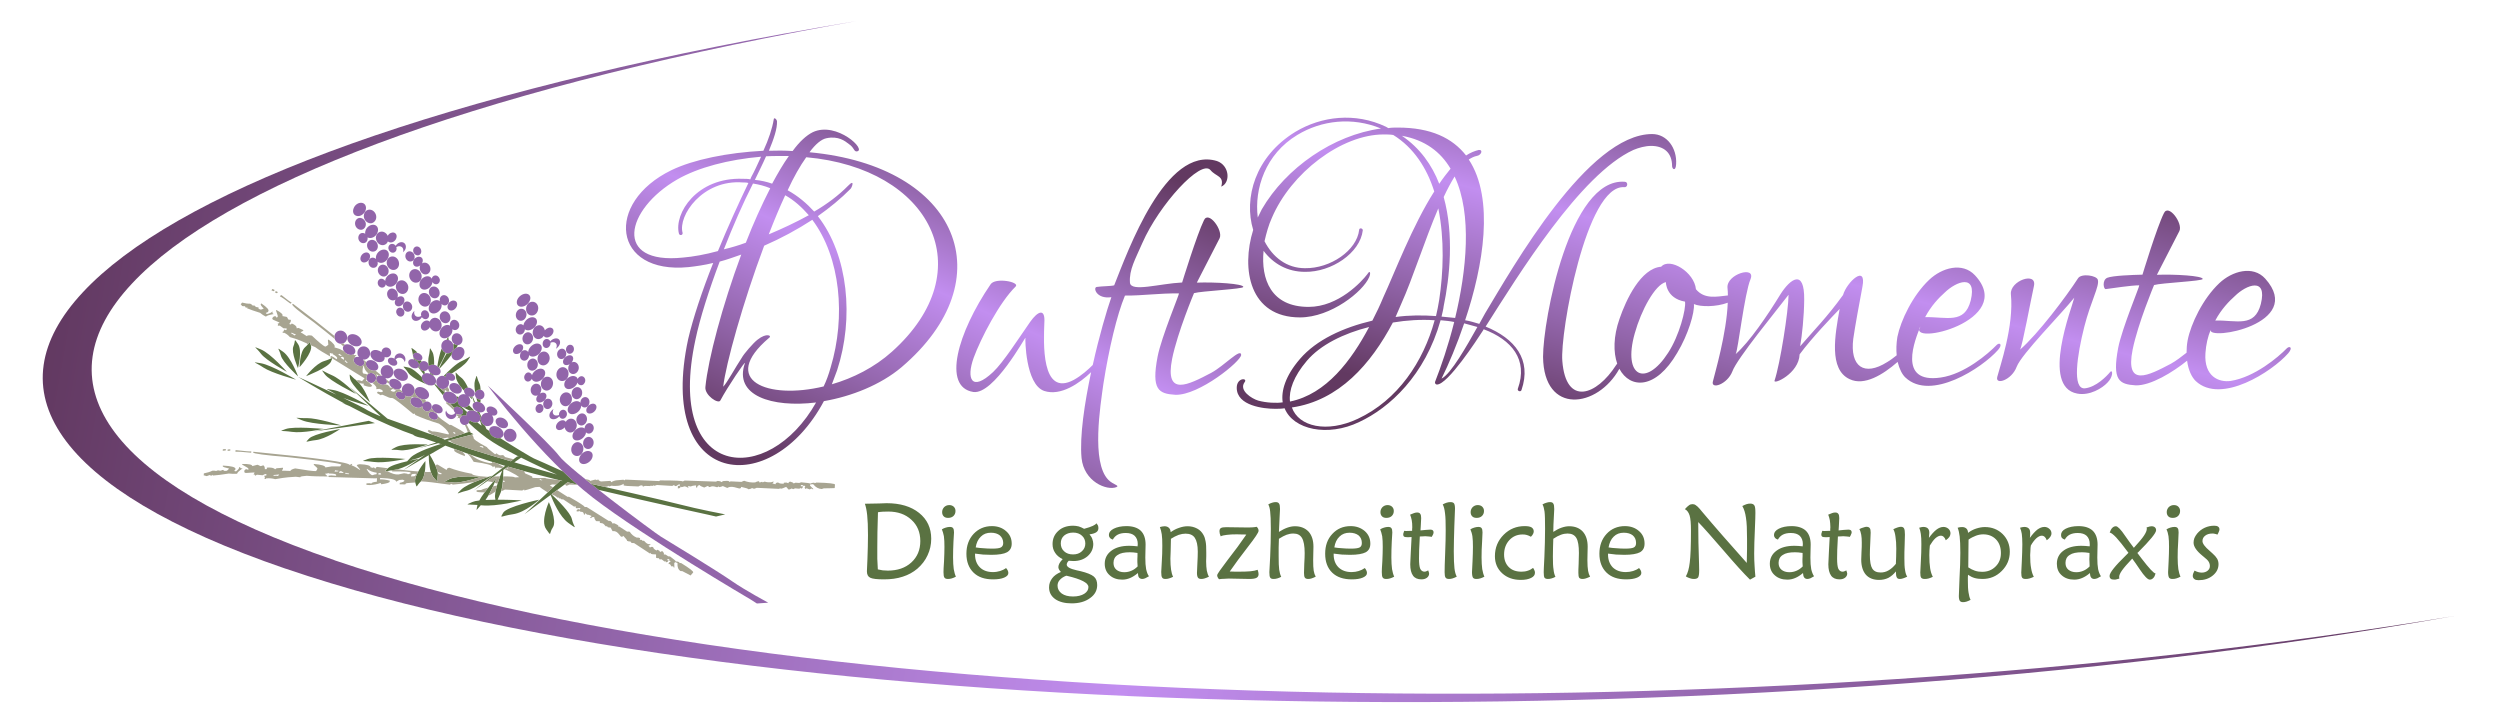 <?xml version="1.0" encoding="UTF-8" standalone="no"?>
<!-- Creator: CorelDRAW X7 -->

<svg
   xmlns:dc="http://purl.org/dc/elements/1.1/"
   xmlns:cc="http://creativecommons.org/ns#"
   xmlns:rdf="http://www.w3.org/1999/02/22-rdf-syntax-ns#"
   xmlns:svg="http://www.w3.org/2000/svg"
   xmlns="http://www.w3.org/2000/svg"
   xmlns:xlink="http://www.w3.org/1999/xlink"
   xmlns:sodipodi="http://sodipodi.sourceforge.net/DTD/sodipodi-0.dtd"
   xmlns:inkscape="http://www.inkscape.org/namespaces/inkscape"
   xml:space="preserve"
   width="415"
   height="120"
   version="1.1"
   style="clip-rule:evenodd;fill-rule:evenodd;image-rendering:optimizeQuality;shape-rendering:geometricPrecision;text-rendering:geometricPrecision"
   viewBox="0 0 11014.417 3184.696"
   id="svg2"
   inkscape:version="0.91 r13725"
   sodipodi:docname="Logo.svg"><sodipodi:namedview
     pagecolor="#ffffff"
     bordercolor="#666666"
     borderopacity="1"
     objecttolerance="10"
     gridtolerance="10"
     guidetolerance="10"
     inkscape:pageopacity="0"
     inkscape:pageshadow="2"
     inkscape:window-width="1920"
     inkscape:window-height="1137"
     id="namedview40"
     showgrid="false"
     units="px"
     borderlayer="true"
     inkscape:zoom="0.56375016"
     inkscape:cx="-178.27046"
     inkscape:cy="95.161356"
     inkscape:window-x="-8"
     inkscape:window-y="-8"
     inkscape:window-maximized="1"
     inkscape:current-layer="svg2" /><defs
     id="defs4"><style
       type="text/css"
       id="style6"><![CDATA[
    .fil5 {fill:#5A7242}
    .fil4 {fill:#9265AA}
    .fil1 {fill:#5A7242;fill-rule:nonzero}
    .fil6 {fill:#A7A491;fill-rule:nonzero}
    .fil2 {fill:url(#id0)}
    .fil3 {fill:url(#id1)}
    .fil0 {fill:url(#id2);fill-rule:nonzero}
   ]]></style><linearGradient
       id="id0"
       gradientUnits="userSpaceOnUse"
       x1="12401.2"
       y1="3307.6"
       x2="13128.9"
       y2="441.883"><stop
         offset="0"
         style="stop-opacity:1; stop-color:#623961"
         id="stop9" /><stop
         offset="0.259"
         style="stop-opacity:1; stop-color:#9265AA"
         id="stop11" /><stop
         offset="0.529"
         style="stop-opacity:1; stop-color:#C28EF0"
         id="stop13" /><stop
         offset="0.741"
         style="stop-opacity:1; stop-color:#9265AA"
         id="stop15" /><stop
         offset="1"
         style="stop-opacity:1; stop-color:#623961"
         id="stop17" /></linearGradient><linearGradient
       id="id1"
       gradientUnits="userSpaceOnUse"
       xlink:href="#id0"
       x1="5994.91"
       y1="3516.91"
       x2="7235.55"
       y2="667.485" /><linearGradient
       id="id2"
       gradientUnits="userSpaceOnUse"
       xlink:href="#id0"
       x1="17628.4"
       y1="4063.32"
       x2="261.131"
       y2="987.869" /><linearGradient
       inkscape:collect="always"
       xlink:href="#id0"
       id="linearGradient3370"
       gradientUnits="userSpaceOnUse"
       x1="12401.2"
       y1="3307.6"
       x2="13128.9"
       y2="441.883" /></defs><g
     id="Ebene_x0020_1"
     transform="matrix(0.594,0,0,0.594,188.303,92.718)"><path
       class="fil0"
       d="m 1802,4062 0,0 C 75,3471 -374,2730 298,2011 968,1292 2758,595 5505,92 l 2,0 0,0 c 174,-32 350,-62 528,-92 -55,10 -110,20 -165,30 l 0,0 -2,0 C 3121,532 1331,1229 661,1948 -11,2667 438,3409 2165,3999 l 0,1 1,0 c 1728,590 4417,921 7362,980 2757,54 5738,-132 8362,-568 -2710,481 -5840,687 -8725,630 -2945,-58 -5634,-389 -7362,-980 l -1,0 z"
       id="path23"
       style="fill:url(#id2);fill-rule:nonzero"
       inkscape:connector-curvature="0" /><g
       id="_1834223391328"><path
         class="fil1"
         d="m 6195,3643 c -2,55 -3,104 -4,148 -1,44 -1,81 -1,114 0,28 0,56 0,83 1,27 2,53 4,79 12,3 24,5 36,7 13,1 25,2 38,2 72,0 130,-20 174,-60 45,-41 67,-94 67,-159 0,-65 -22,-118 -66,-158 -44,-41 -101,-61 -172,-61 -14,0 -27,0 -40,1 -13,1 -25,2 -36,4 z m -97,-63 c 35,0 71,-1 106,-2 36,-2 54,-2 55,-2 101,0 181,24 241,72 60,48 90,112 90,192 0,43 -9,84 -27,122 -17,38 -43,71 -76,100 -31,26 -67,46 -108,59 -42,14 -88,20 -139,20 -52,0 -86,-4 -102,-12 -17,-8 -25,-24 -25,-48 0,-2 1,-32 4,-92 2,-59 4,-118 4,-176 0,-63 -2,-112 -6,-149 -4,-37 -10,-64 -17,-84 z m 675,541 c -11,6 -21,10 -31,13 -10,3 -19,4 -28,4 -13,0 -21,-3 -26,-10 -5,-7 -7,-20 -7,-41 0,-12 1,-39 4,-80 2,-42 3,-77 3,-107 0,-32 -1,-58 -4,-79 -4,-20 -9,-37 -15,-51 9,-6 19,-10 29,-13 10,-3 20,-5 30,-5 12,0 20,3 24,9 5,6 7,17 7,32 0,5 -1,27 -4,68 -2,41 -3,81 -3,118 0,34 2,63 5,86 4,22 9,41 16,56 z m -3,-487 c 0,15 -5,27 -15,37 -11,10 -24,14 -40,14 -13,0 -24,-3 -32,-11 -8,-8 -12,-18 -12,-32 0,-14 5,-26 15,-37 11,-10 23,-15 38,-15 13,0 24,4 33,12 9,9 13,19 13,32 z m 150,270 c 17,3 35,5 56,6 21,2 43,3 67,3 32,0 54,-3 64,-9 11,-6 17,-17 17,-33 0,-23 -9,-42 -25,-56 -16,-13 -38,-20 -66,-20 -31,0 -55,9 -75,29 -20,19 -33,46 -38,80 z m 225,153 c 6,6 10,13 13,19 3,6 4,12 4,18 0,14 -10,25 -31,34 -21,9 -48,13 -82,13 -62,0 -110,-16 -145,-50 -35,-34 -53,-81 -53,-140 0,-60 18,-109 53,-147 36,-38 81,-58 136,-58 43,0 78,13 105,37 28,24 42,55 42,93 0,30 -12,51 -35,64 -22,12 -61,19 -116,19 -20,0 -40,-1 -61,-2 -20,-2 -40,-4 -60,-7 l 0,6 c 0,40 12,72 36,96 23,23 56,35 97,35 19,0 36,-3 53,-8 16,-5 31,-12 44,-22 z m 446,57 0,0 c -21,8 -37,19 -48,32 -11,12 -16,26 -16,42 0,24 11,43 31,58 21,15 49,22 84,22 34,0 62,-7 83,-20 20,-13 31,-29 31,-50 0,-31 -53,-58 -158,-83 -3,0 -6,-1 -7,-1 z m 51,-158 c 26,0 48,-7 65,-23 17,-15 26,-34 26,-58 0,-24 -9,-44 -25,-58 -16,-15 -38,-23 -65,-23 -28,0 -50,8 -67,22 -17,15 -25,34 -25,58 0,24 8,44 25,59 17,16 39,23 66,23 z m -77,35 c -25,-12 -44,-28 -56,-47 -13,-19 -19,-40 -19,-65 0,-39 14,-72 43,-98 28,-26 65,-38 110,-38 13,0 26,2 40,5 13,4 27,10 41,18 29,-8 51,-15 65,-22 13,-6 22,-12 26,-19 5,6 9,11 12,17 2,6 3,12 3,19 0,13 -5,23 -15,30 -10,7 -26,13 -51,16 10,12 17,23 21,35 4,12 7,24 7,36 0,36 -14,66 -42,91 -28,24 -63,36 -105,36 -6,0 -11,0 -17,-1 -6,0 -12,-1 -18,-1 -5,5 -8,9 -11,14 -2,5 -4,10 -4,14 0,18 25,32 75,43 11,3 21,5 27,6 49,12 81,25 99,40 17,14 25,36 25,63 0,39 -17,72 -53,97 -35,26 -81,39 -136,39 -52,0 -93,-11 -123,-32 -30,-22 -45,-50 -45,-87 0,-25 8,-47 23,-67 14,-19 36,-35 65,-47 -6,-6 -11,-12 -14,-18 -3,-6 -5,-12 -5,-18 0,-9 3,-18 8,-28 5,-9 13,-20 24,-31 z m 640,127 c -10,6 -19,11 -28,15 -8,3 -15,5 -21,5 -11,0 -19,-4 -25,-11 -5,-6 -7,-18 -8,-33 -20,17 -39,29 -58,37 -19,8 -38,12 -58,12 -39,0 -70,-11 -94,-33 -24,-21 -36,-50 -36,-85 0,-40 17,-73 50,-97 32,-24 76,-36 132,-36 9,0 18,0 29,1 10,1 21,2 33,3 0,-2 0,-5 0,-7 1,-3 1,-6 1,-9 0,-27 -8,-47 -23,-62 -15,-14 -37,-21 -66,-21 -24,0 -43,4 -59,12 -15,8 -28,20 -37,37 -9,-3 -17,-7 -21,-12 -5,-6 -8,-13 -8,-22 0,-19 12,-35 36,-47 24,-12 56,-19 94,-19 47,0 83,12 107,35 23,23 35,57 35,102 0,9 0,24 -1,45 -1,21 -1,38 -1,51 0,36 2,65 6,86 5,22 11,40 21,53 z m -85,-173 c -12,-2 -23,-3 -32,-4 -10,-1 -18,-1 -25,-1 -40,0 -70,6 -90,20 -21,13 -31,33 -31,59 0,22 7,38 21,50 14,12 34,19 59,19 19,0 37,-4 53,-11 17,-7 32,-18 46,-32 -1,-13 -1,-24 -2,-32 0,-8 0,-16 0,-23 0,-5 0,-12 1,-22 0,-10 0,-18 0,-23 z m 248,-105 c -1,29 -1,59 -2,92 -1,33 -2,51 -2,55 0,34 2,61 5,82 3,21 8,39 15,53 -11,5 -21,10 -30,12 -9,3 -18,4 -27,4 -12,0 -20,-3 -24,-10 -5,-6 -7,-20 -7,-42 0,-5 1,-29 4,-72 3,-43 4,-84 4,-123 0,-36 -1,-64 -4,-84 -3,-20 -8,-38 -14,-54 6,-2 11,-3 17,-4 6,-1 12,-2 17,-2 14,0 25,4 33,12 8,7 12,18 13,32 20,-14 40,-25 62,-32 22,-8 43,-12 64,-12 26,0 49,6 70,17 21,11 36,27 47,47 8,14 13,30 16,48 4,18 5,46 5,83 0,4 0,13 0,28 -1,14 -1,27 -1,37 0,27 2,50 5,69 4,19 9,34 16,45 -12,6 -23,10 -32,13 -9,3 -17,4 -24,4 -12,0 -21,-3 -25,-9 -5,-6 -8,-18 -8,-36 0,-11 1,-33 3,-69 2,-35 3,-64 3,-89 0,-47 -8,-81 -22,-102 -14,-21 -37,-31 -69,-31 -16,0 -33,3 -51,9 -19,7 -38,17 -57,29 z m 357,300 c -4,-4 -8,-9 -10,-14 -3,-5 -4,-10 -4,-16 0,-8 26,-45 77,-112 52,-66 98,-129 139,-189 -7,-1 -17,-1 -30,-1 -21,-1 -34,-1 -40,-1 -29,0 -54,1 -75,4 -20,2 -36,6 -45,11 -3,-8 -5,-15 -7,-21 -1,-6 -2,-12 -2,-16 0,-12 3,-20 10,-24 7,-5 20,-7 39,-7 15,0 39,0 71,1 33,1 58,1 75,1 24,0 41,0 52,-1 11,-1 21,-2 29,-4 5,5 9,10 11,15 2,5 3,10 3,15 0,12 -26,51 -79,119 -52,67 -97,128 -135,183 3,0 9,0 15,0 14,1 23,1 27,1 l 18,0 c 41,0 72,-1 94,-3 22,-2 39,-6 53,-11 2,6 4,12 5,17 1,6 2,11 2,15 0,13 -5,22 -16,28 -10,5 -27,8 -51,8 -1,0 -18,0 -53,-1 -34,-1 -68,-2 -101,-2 -13,0 -25,1 -37,2 -12,0 -23,1 -35,3 z m 461,-18 c -10,5 -20,10 -29,12 -9,3 -19,4 -28,4 -12,0 -20,-3 -24,-9 -5,-6 -7,-20 -7,-41 0,-5 2,-43 6,-114 3,-72 5,-140 5,-207 0,-63 -2,-106 -5,-129 -2,-22 -7,-40 -14,-53 11,-6 21,-11 30,-13 9,-3 17,-4 25,-4 12,0 20,3 25,11 5,7 7,20 7,41 0,2 -1,22 -3,60 -2,37 -4,74 -5,109 21,-13 41,-24 61,-31 19,-7 39,-11 58,-11 43,0 76,14 101,40 24,27 36,64 36,112 0,9 0,25 -1,47 -1,22 -1,39 -1,52 0,35 1,61 4,79 3,18 8,32 15,44 -12,6 -22,10 -31,13 -9,3 -17,4 -24,4 -12,0 -21,-3 -25,-9 -5,-6 -7,-18 -7,-36 0,-12 1,-34 2,-67 2,-32 3,-59 3,-80 0,-53 -7,-90 -20,-112 -13,-22 -34,-33 -64,-33 -17,0 -33,3 -50,9 -16,6 -35,16 -57,30 -1,20 -1,42 -2,64 0,22 0,45 0,68 0,43 1,75 4,97 3,21 8,39 15,53 z m 394,-218 c 17,3 36,5 56,6 21,2 43,3 67,3 32,0 54,-3 65,-9 11,-6 16,-17 16,-33 0,-23 -8,-42 -24,-56 -17,-13 -39,-20 -67,-20 -30,0 -55,9 -75,29 -20,19 -33,46 -38,80 z m 226,153 c 5,6 10,13 12,19 3,6 4,12 4,18 0,14 -10,25 -31,34 -21,9 -48,13 -81,13 -62,0 -111,-16 -146,-50 -35,-34 -52,-81 -52,-140 0,-60 17,-109 53,-147 35,-38 80,-58 136,-58 42,0 77,13 105,37 27,24 41,55 41,93 0,30 -11,51 -34,64 -23,12 -62,19 -116,19 -21,0 -41,-1 -61,-2 -21,-2 -41,-4 -61,-7 l 0,6 c 0,40 12,72 36,96 24,23 56,35 97,35 19,0 37,-3 53,-8 16,-5 31,-12 45,-22 z m 218,64 c -11,6 -21,10 -31,13 -10,3 -19,4 -28,4 -13,0 -21,-3 -26,-10 -5,-7 -7,-20 -7,-41 0,-12 1,-39 4,-80 2,-42 3,-77 3,-107 0,-32 -1,-58 -4,-79 -4,-20 -9,-37 -15,-51 9,-6 19,-10 29,-13 10,-3 20,-5 30,-5 12,0 20,3 24,9 5,6 7,17 7,32 0,5 -1,27 -4,68 -2,41 -3,81 -3,118 0,34 2,63 5,86 4,22 9,41 16,56 z m -3,-487 c 0,15 -5,27 -15,37 -11,10 -24,14 -40,14 -13,0 -24,-3 -32,-11 -8,-8 -12,-18 -12,-32 0,-14 5,-26 15,-37 11,-10 23,-15 38,-15 13,0 24,4 33,12 9,9 13,19 13,32 z m 132,193 c -4,0 -10,1 -18,1 -8,0 -13,0 -15,0 -11,0 -18,-1 -23,-4 -4,-3 -6,-8 -6,-15 0,-4 0,-8 2,-12 1,-5 3,-10 5,-16 2,0 6,1 11,1 5,0 9,0 11,0 7,0 18,0 33,-1 2,0 3,0 4,0 0,-3 0,-7 0,-13 1,-6 1,-10 1,-13 0,-20 -1,-38 -4,-53 -3,-15 -7,-29 -12,-41 11,-5 21,-9 30,-12 9,-3 16,-4 22,-4 11,0 19,3 23,10 5,6 7,17 7,32 0,7 -1,27 -3,61 -1,13 -1,23 -2,30 15,-2 29,-3 41,-4 12,-1 22,-2 32,-2 9,0 15,2 18,5 4,3 6,8 6,15 0,4 -1,9 -3,14 -3,6 -6,13 -11,20 -6,-1 -13,-3 -21,-3 -7,-1 -17,-2 -27,-2 -2,0 -7,1 -16,1 -9,0 -17,1 -24,1 -2,40 -4,74 -5,100 -1,26 -1,47 -1,64 0,35 3,61 9,75 7,14 17,22 32,22 4,0 9,-1 13,-3 5,-1 9,-4 14,-7 2,5 4,10 5,14 1,3 2,7 2,10 0,13 -6,23 -16,31 -11,8 -24,12 -41,12 -28,0 -49,-9 -62,-27 -14,-19 -21,-47 -21,-85 0,-11 2,-40 4,-87 3,-46 5,-85 6,-115 z m 335,294 c -11,6 -22,10 -31,13 -9,3 -18,4 -26,4 -13,0 -21,-3 -26,-10 -5,-7 -7,-21 -7,-40 0,-25 1,-72 4,-141 3,-69 4,-126 4,-170 0,-56 -1,-98 -5,-126 -3,-29 -9,-51 -17,-66 11,-6 21,-10 30,-13 10,-3 19,-4 27,-4 13,0 22,3 27,10 4,6 7,19 7,39 0,17 -2,60 -5,131 -2,70 -4,132 -4,185 0,58 2,100 5,126 3,27 9,47 17,62 z m 205,0 c -11,6 -21,10 -31,13 -10,3 -19,4 -28,4 -13,0 -21,-3 -26,-10 -4,-7 -7,-20 -7,-41 0,-12 2,-39 4,-80 2,-42 3,-77 3,-107 0,-32 -1,-58 -4,-79 -3,-20 -9,-37 -15,-51 9,-6 19,-10 29,-13 10,-3 20,-5 30,-5 12,0 20,3 24,9 5,6 7,17 7,32 0,5 -1,27 -3,68 -3,41 -4,81 -4,118 0,34 2,63 5,86 4,22 9,41 16,56 z m -3,-487 c 0,15 -5,27 -15,37 -11,10 -24,14 -39,14 -14,0 -25,-3 -33,-11 -8,-8 -12,-18 -12,-32 0,-14 5,-26 15,-37 11,-10 23,-15 38,-15 13,0 25,4 33,12 9,9 13,19 13,32 z m 348,191 c -10,-6 -20,-10 -30,-13 -9,-3 -20,-4 -32,-4 -39,0 -72,14 -98,42 -26,28 -39,64 -39,107 0,39 12,70 35,93 23,23 54,34 94,34 17,0 32,-2 46,-7 14,-4 27,-11 40,-21 4,6 8,12 10,18 3,6 4,12 4,18 0,16 -9,29 -28,38 -19,10 -45,15 -77,15 -57,0 -103,-17 -138,-49 -36,-33 -54,-75 -54,-127 0,-63 22,-116 65,-159 43,-43 95,-64 156,-64 23,0 39,3 50,9 11,7 17,17 17,30 0,7 -2,13 -5,19 -3,7 -9,14 -16,21 z m 182,297 c -10,5 -19,10 -29,12 -9,3 -18,4 -27,4 -12,0 -20,-3 -25,-9 -4,-6 -6,-20 -6,-41 0,-5 1,-43 5,-114 3,-72 5,-140 5,-207 0,-63 -1,-106 -4,-129 -3,-22 -8,-40 -15,-53 11,-6 22,-11 31,-13 9,-3 17,-4 25,-4 11,0 20,3 24,11 5,7 7,20 7,41 0,2 -1,22 -3,60 -2,37 -4,74 -4,109 20,-13 40,-24 60,-31 20,-7 39,-11 58,-11 43,0 77,14 101,40 24,27 36,64 36,112 0,9 0,25 -1,47 -1,22 -1,39 -1,52 0,35 2,61 5,79 3,18 8,32 15,44 -12,6 -23,10 -32,13 -9,3 -17,4 -24,4 -12,0 -20,-3 -25,-9 -4,-6 -6,-18 -6,-36 0,-12 0,-34 2,-67 1,-32 2,-59 2,-80 0,-53 -6,-90 -19,-112 -13,-22 -35,-33 -65,-33 -16,0 -33,3 -49,9 -17,6 -36,16 -57,30 -1,20 -2,42 -2,64 -1,22 -1,45 -1,68 0,43 1,75 5,97 2,21 7,39 14,53 z m 394,-218 c 17,3 36,5 57,6 20,2 43,3 66,3 33,0 54,-3 65,-9 11,-6 16,-17 16,-33 0,-23 -8,-42 -24,-56 -16,-13 -39,-20 -67,-20 -30,0 -55,9 -75,29 -20,19 -32,46 -38,80 z m 226,153 c 6,6 10,13 13,19 3,6 4,12 4,18 0,14 -11,25 -31,34 -21,9 -48,13 -82,13 -62,0 -110,-16 -145,-50 -35,-34 -53,-81 -53,-140 0,-60 18,-109 53,-147 35,-38 81,-58 136,-58 43,0 78,13 105,37 28,24 41,55 41,93 0,30 -11,51 -34,64 -23,12 -61,19 -116,19 -20,0 -41,-1 -61,-2 -20,-2 -40,-4 -60,-7 l 0,6 c 0,40 12,72 35,96 24,23 56,35 97,35 19,0 37,-3 54,-8 16,-5 31,-12 44,-22 z"
         id="path26"
         inkscape:connector-curvature="0"
         style="fill:#5a7242;fill-rule:nonzero" /><path
         class="fil1"
         d="m 12663,4143 c -47,-46 -113,-119 -196,-216 -84,-97 -146,-168 -188,-211 0,97 2,200 6,308 1,29 1,46 1,52 0,26 -3,43 -8,51 -5,7 -16,11 -30,11 -10,0 -20,-1 -30,-5 -10,-3 -21,-8 -31,-14 14,-24 24,-58 29,-103 6,-45 9,-123 9,-236 0,-53 -3,-91 -10,-113 -7,-22 -18,-38 -35,-47 12,-13 22,-23 31,-29 8,-6 17,-8 26,-8 8,0 16,2 24,8 8,5 18,14 30,28 2,2 7,8 14,17 99,118 211,245 334,383 1,-39 1,-73 2,-102 0,-30 0,-55 0,-76 0,-69 -2,-121 -8,-157 -5,-36 -14,-65 -27,-87 12,-6 22,-11 32,-14 9,-3 18,-4 27,-4 14,0 24,4 30,13 6,8 8,27 8,56 0,17 -1,59 -4,126 -3,67 -5,125 -5,175 0,33 1,64 3,92 1,28 4,55 6,80 l -40,22 z m 475,-25 c -10,6 -19,11 -27,15 -9,3 -16,5 -22,5 -11,0 -19,-4 -24,-11 -5,-6 -8,-18 -9,-33 -20,17 -39,29 -58,37 -19,8 -38,12 -58,12 -39,0 -70,-11 -94,-33 -24,-21 -36,-50 -36,-85 0,-40 17,-73 50,-97 32,-24 76,-36 132,-36 9,0 19,0 29,1 10,1 21,2 33,3 0,-2 0,-5 0,-7 1,-3 1,-6 1,-9 0,-27 -8,-47 -23,-62 -15,-14 -37,-21 -66,-21 -24,0 -43,4 -59,12 -15,8 -28,20 -37,37 -9,-3 -17,-7 -21,-12 -5,-6 -8,-13 -8,-22 0,-19 12,-35 36,-47 24,-12 56,-19 94,-19 47,0 83,12 107,35 23,23 35,57 35,102 0,9 0,24 -1,45 -1,21 -1,38 -1,51 0,36 2,65 6,86 5,22 12,40 21,53 z m -85,-173 c -12,-2 -23,-3 -32,-4 -10,-1 -18,-1 -25,-1 -40,0 -70,6 -90,20 -21,13 -31,33 -31,59 0,22 7,38 21,50 14,12 34,19 59,19 19,0 37,-4 53,-11 17,-7 32,-18 46,-32 -1,-13 -1,-24 -2,-32 0,-8 0,-16 0,-23 0,-5 0,-12 1,-22 0,-10 0,-18 0,-23 z m 201,-118 c -4,0 -10,1 -18,1 -8,0 -13,0 -15,0 -11,0 -18,-1 -23,-4 -4,-3 -6,-8 -6,-15 0,-4 0,-8 2,-12 1,-5 3,-10 5,-16 2,0 6,1 11,1 5,0 8,0 11,0 7,0 18,0 33,-1 1,0 3,0 4,0 0,-3 0,-7 0,-13 0,-6 1,-10 1,-13 0,-20 -2,-38 -4,-53 -3,-15 -7,-29 -12,-41 11,-5 21,-9 30,-12 8,-3 16,-4 22,-4 11,0 18,3 23,10 5,6 7,17 7,32 0,7 -1,27 -3,61 -1,13 -2,23 -2,30 15,-2 28,-3 40,-4 13,-1 23,-2 33,-2 8,0 15,2 18,5 4,3 6,8 6,15 0,4 -1,9 -4,14 -2,6 -5,13 -10,20 -6,-1 -14,-3 -21,-3 -7,-1 -17,-2 -27,-2 -2,0 -7,1 -17,1 -9,0 -16,1 -23,1 -2,40 -4,74 -5,100 -1,26 -1,47 -1,64 0,35 3,61 9,75 7,14 17,22 32,22 4,0 9,-1 13,-3 5,-1 9,-4 14,-7 2,5 4,10 5,14 1,3 2,7 2,10 0,13 -6,23 -16,31 -11,8 -24,12 -41,12 -28,0 -49,-9 -62,-27 -14,-19 -21,-47 -21,-85 0,-11 2,-40 4,-87 3,-46 5,-85 6,-115 z m 491,255 c -17,22 -36,37 -56,48 -21,10 -43,15 -69,15 -42,0 -75,-13 -98,-39 -22,-26 -34,-63 -34,-112 0,-10 1,-29 2,-57 2,-28 2,-50 2,-68 0,-23 -1,-43 -4,-59 -3,-16 -7,-30 -14,-42 12,-6 22,-10 31,-12 8,-3 16,-5 21,-5 13,0 21,4 25,10 5,6 7,17 7,33 0,13 -1,38 -3,74 -2,37 -3,67 -3,91 0,49 6,83 18,102 12,19 32,29 62,29 21,0 41,-5 59,-16 18,-10 36,-26 54,-48 1,-17 1,-35 2,-53 0,-18 1,-38 1,-60 0,-35 -2,-64 -6,-88 -3,-24 -8,-42 -16,-56 12,-6 22,-10 31,-13 9,-3 17,-5 25,-5 11,0 19,4 23,11 5,8 7,23 7,47 0,12 -1,37 -2,75 -2,39 -2,72 -2,100 0,38 1,67 5,88 3,21 8,37 16,49 -13,6 -24,11 -32,13 -9,3 -16,4 -23,4 -11,0 -18,-3 -22,-11 -5,-8 -7,-23 -7,-45 z m 245,-249 c 20,-27 38,-47 56,-61 17,-13 35,-20 52,-20 14,0 27,5 37,14 10,9 15,21 15,34 0,9 -3,17 -8,26 -6,8 -15,17 -27,25 -4,-12 -9,-20 -15,-25 -6,-6 -13,-9 -22,-9 -13,0 -26,7 -40,19 -14,13 -27,31 -41,54 -1,12 -2,24 -3,36 -1,12 -1,24 -1,35 0,39 2,71 6,97 4,26 11,47 20,64 -10,5 -20,9 -30,12 -10,3 -20,4 -30,4 -12,0 -21,-3 -26,-9 -5,-6 -7,-19 -7,-38 0,-7 1,-34 4,-81 3,-47 4,-90 4,-130 0,-33 -1,-58 -4,-76 -2,-17 -7,-33 -12,-46 5,-2 10,-3 15,-4 5,-1 10,-2 16,-2 14,0 26,4 33,11 7,7 11,18 11,33 0,3 0,8 -1,13 0,6 -1,14 -2,24 z m 292,219 c 16,11 33,19 50,25 18,6 35,8 53,8 40,0 73,-13 99,-39 27,-26 40,-60 40,-100 0,-42 -12,-76 -36,-101 -24,-25 -56,-38 -95,-38 -17,0 -35,3 -54,10 -18,7 -37,16 -55,29 -1,24 -1,53 -1,88 -1,34 -1,73 -1,118 z m -2,55 c -1,5 -1,11 -1,18 0,6 0,16 0,28 0,35 1,63 5,86 3,22 8,40 15,54 -11,6 -21,10 -30,13 -9,3 -18,4 -26,4 -11,0 -19,-3 -24,-10 -4,-6 -7,-18 -7,-35 0,-18 2,-63 5,-134 4,-71 6,-133 6,-187 0,-56 -2,-96 -5,-122 -3,-26 -8,-47 -15,-64 6,-1 11,-3 17,-4 5,-1 11,-1 17,-1 13,0 23,4 31,11 8,8 12,18 12,32 19,-14 39,-25 61,-32 22,-7 43,-11 64,-11 53,0 97,18 132,52 35,35 53,79 53,131 0,56 -20,103 -60,143 -40,40 -87,59 -143,59 -21,0 -40,-2 -58,-7 -17,-5 -33,-13 -49,-24 z m 459,-274 c 19,-27 38,-47 55,-61 18,-13 35,-20 53,-20 14,0 26,5 36,14 11,9 16,21 16,34 0,9 -3,17 -9,26 -6,8 -14,17 -26,25 -4,-12 -9,-20 -15,-25 -6,-6 -14,-9 -22,-9 -13,0 -26,7 -40,19 -14,13 -28,31 -41,54 -2,12 -3,24 -3,36 -1,12 -2,24 -2,35 0,39 2,71 7,97 4,26 11,47 20,64 -11,5 -21,9 -31,12 -10,3 -20,4 -29,4 -13,0 -22,-3 -26,-9 -5,-6 -7,-19 -7,-38 0,-7 1,-34 4,-81 2,-47 4,-90 4,-130 0,-33 -2,-58 -4,-76 -3,-17 -7,-33 -13,-46 5,-2 10,-3 15,-4 5,-1 11,-2 16,-2 15,0 26,4 33,11 8,7 11,18 11,33 0,3 0,8 0,13 -1,6 -1,14 -2,24 z m 527,285 c -10,6 -19,11 -27,15 -9,3 -16,5 -22,5 -11,0 -19,-4 -24,-11 -5,-6 -8,-18 -9,-33 -19,17 -39,29 -58,37 -19,8 -38,12 -58,12 -39,0 -70,-11 -94,-33 -24,-21 -35,-50 -35,-85 0,-40 16,-73 49,-97 32,-24 77,-36 132,-36 9,0 19,0 29,1 10,1 21,2 33,3 0,-2 0,-5 1,-7 0,-3 0,-6 0,-9 0,-27 -8,-47 -23,-62 -15,-14 -37,-21 -66,-21 -24,0 -43,4 -59,12 -15,8 -28,20 -37,37 -9,-3 -17,-7 -21,-12 -5,-6 -7,-13 -7,-22 0,-19 11,-35 35,-47 24,-12 56,-19 94,-19 48,0 83,12 107,35 23,23 35,57 35,102 0,9 0,24 -1,45 -1,21 -1,38 -1,51 0,36 2,65 6,86 5,22 12,40 21,53 z m -85,-173 c -12,-2 -23,-3 -32,-4 -10,-1 -18,-1 -24,-1 -41,0 -71,6 -91,20 -21,13 -31,33 -31,59 0,22 7,38 21,50 15,12 34,19 59,19 19,0 37,-4 53,-11 17,-7 32,-18 46,-32 -1,-13 -1,-24 -1,-32 -1,-8 -1,-16 -1,-23 0,-5 1,-12 1,-22 0,-10 0,-18 0,-23 z m 289,-1 c -39,-53 -70,-91 -91,-114 -22,-23 -38,-35 -48,-36 5,-15 11,-27 19,-35 8,-8 17,-12 27,-12 13,0 37,24 69,72 25,36 46,65 64,88 36,-39 61,-69 75,-90 14,-21 21,-38 21,-50 0,-2 0,-4 0,-6 -1,-1 -1,-3 -2,-5 10,-3 18,-6 23,-7 5,-1 10,-2 14,-2 11,0 20,3 25,8 6,5 9,12 9,22 0,20 -44,74 -132,162 l -7,6 c 8,10 18,23 31,41 57,74 91,111 104,111 l 0,0 c -4,15 -9,27 -17,34 -7,8 -16,12 -26,12 -15,0 -40,-25 -74,-76 -22,-33 -41,-60 -56,-80 -36,38 -62,68 -76,88 -14,20 -21,36 -21,48 0,1 1,5 1,10 1,1 1,2 1,2 -9,3 -16,5 -22,6 -6,2 -11,2 -16,2 -13,0 -22,-2 -27,-7 -5,-4 -8,-11 -8,-21 0,-23 40,-73 120,-151 l 20,-20 z m 386,177 c -11,6 -21,10 -31,13 -9,3 -19,4 -28,4 -13,0 -21,-3 -26,-10 -4,-7 -7,-20 -7,-41 0,-12 2,-39 4,-80 2,-42 3,-77 3,-107 0,-32 -1,-58 -4,-79 -3,-20 -8,-37 -15,-51 9,-6 19,-10 29,-13 10,-3 20,-5 30,-5 12,0 20,3 24,9 5,6 7,17 7,32 0,5 -1,27 -3,68 -3,41 -4,81 -4,118 0,34 2,63 5,86 4,22 9,41 16,56 z m -3,-487 c 0,15 -5,27 -15,37 -11,10 -24,14 -39,14 -14,0 -25,-3 -33,-11 -8,-8 -12,-18 -12,-32 0,-14 5,-26 15,-37 11,-10 23,-15 38,-15 14,0 25,4 33,12 9,9 13,19 13,32 z m 107,442 c 10,5 19,9 27,11 9,2 17,4 25,4 19,0 34,-5 45,-14 11,-9 17,-20 17,-35 0,-11 -3,-22 -9,-32 -6,-10 -18,-22 -35,-35 -3,-3 -7,-6 -12,-10 -44,-36 -65,-68 -65,-96 0,-11 2,-23 6,-34 5,-11 11,-22 20,-33 16,-19 35,-34 57,-44 22,-10 45,-15 71,-15 12,0 22,2 28,7 7,5 10,11 10,21 0,4 -1,9 -4,15 -2,6 -6,14 -11,23 -7,-3 -14,-5 -20,-6 -7,-2 -12,-2 -18,-2 -22,0 -39,5 -53,16 -13,10 -20,23 -20,40 0,18 18,43 54,73 9,8 16,14 21,19 15,13 26,26 34,39 7,13 10,27 10,40 0,33 -14,61 -42,84 -29,24 -64,35 -105,35 -14,0 -25,-2 -32,-8 -8,-6 -12,-14 -12,-24 0,-5 1,-11 3,-17 2,-6 6,-13 10,-22 z"
         id="path28"
         inkscape:connector-curvature="0"
         style="fill:#5a7242;fill-rule:nonzero" /></g><path
       class="fil2"
       d="m 11734,1192 c -410,-32 -606,1027 -606,1298 5,435 405,381 566,89 79,149 269,157 429,-118 82,-136 130,-299 124,-362 49,22 165,22 251,-10 -9,230 -95,520 -110,583 -18,63 106,24 144,-73 34,-96 329,-453 417,-569 -1,124 -63,514 -104,637 -11,33 181,-52 186,-195 91,-123 243,-281 297,-337 -35,193 -82,449 74,521 108,52 246,-32 356,-128 13,53 34,94 58,116 188,177 568,-70 687,-205 37,-43 10,-57 -10,-37 -64,66 -239,217 -416,242 -325,47 -189,-283 -150,-379 -108,153 718,-41 405,-379 -94,-101 -246,-56 -340,33 -122,115 -211,301 -236,424 -8,50 -9,96 -5,136 -23,18 -46,36 -70,50 -172,109 -278,34 -252,-173 15,-103 43,-253 68,-386 32,-170 -116,-35 -144,62 -119,165 -213,258 -318,380 14,-80 29,-223 30,-344 3,-237 -105,-154 -176,-42 -95,156 -231,355 -332,444 17,-27 65,-450 110,-556 41,-103 -180,-36 -171,64 2,18 3,38 3,57 -84,9 -174,30 -237,-46 -12,-127 -194,-239 -258,-167 -151,12 -260,244 -309,387 -46,131 -46,247 -17,332 -2,2 -4,5 -7,9 -146,229 -374,309 -400,-29 -18,-203 176,-1309 459,-1289 27,4 31,-40 4,-40 z m -1093,1077 c -78,139 -196,349 -266,383 54,-109 114,-251 168,-410 l 98,27 z m 6014,195 c 37,-43 11,-57 -10,-37 -64,66 -239,214 -416,242 -87,13 -200,-32 -188,-206 4,-63 18,-123 39,-173 -25,85 705,-43 405,-379 -92,-102 -247,-56 -341,33 -122,115 -211,301 -235,424 -6,33 -8,63 -8,92 -36,28 -77,60 -115,81 -167,88 -342,180 -285,-104 39,-193 159,-479 159,-479 53,-16 360,-29 361,-45 0,-24 -207,-36 -340,-31 l 167,-325 c 27,-57 -81,-205 -115,-132 -52,103 -159,456 -159,456 -80,2 -220,7 -261,23 -40,17 -28,87 -11,84 47,-6 188,-28 248,-28 6,1 -127,316 -156,463 -46,243 7,271 130,279 111,3 276,-98 381,-183 9,71 35,123 64,151 188,176 568,-71 686,-206 z m -203,-366 c -46,178 -179,120 -338,123 44,-83 102,-143 146,-182 84,-83 242,-144 192,59 z m -1117,504 c -27,33 -105,113 -188,122 -97,9 -57,-248 -5,-455 49,-193 114,-302 101,-349 -6,-33 -123,-51 -147,-12 -88,136 -295,411 -430,529 17,-26 78,-359 103,-472 24,-110 -180,-39 -171,61 24,237 -83,540 -101,613 -17,64 107,25 144,-75 35,-93 332,-393 427,-512 -14,66 -251,661 22,711 93,18 187,-41 224,-81 44,-43 41,-100 21,-80 z m -1035,-529 c -46,177 -179,120 -338,123 44,-83 101,-143 145,-182 85,-83 242,-144 193,59 z m -2119,8 c 9,54 -43,254 -125,379 -166,259 -339,180 -248,-143 48,-173 151,-362 231,-381 0,0 -1,120 142,145 z m -1823,-874 c -54,-139 -142,-264 -277,-356 172,31 287,119 361,244 -27,34 -57,71 -84,112 z m 114,-54 c 132,280 88,700 4,1049 l -101,-10 c 6,-28 13,-51 16,-78 44,-210 78,-528 0,-809 27,-58 54,-108 81,-152 z M 9251,2822 c -10,-82 27,-187 125,-302 101,-119 273,-203 462,-251 -131,247 -317,498 -587,553 z m 1100,-1433 c 47,231 37,478 7,677 -7,41 -14,82 -24,122 -98,-7 -202,-7 -300,7 l 44,-102 c 81,-179 172,-467 273,-704 z M 9926,797 c -354,48 -705,291 -884,599 l -30,61 c -27,-213 57,-470 293,-612 179,-109 408,-136 621,-48 z m 88,1439 c 101,-17 209,-24 310,-17 -84,308 -273,592 -570,731 -230,108 -439,58 -489,-84 350,-51 587,-323 749,-630 z m 637,-1280 c -30,7 -64,21 -94,41 -101,-129 -260,-207 -506,-207 -24,0 -48,0 -71,4 l -17,-10 c -229,-109 -479,-78 -671,37 -301,183 -385,494 -314,728 -91,291 -27,649 347,649 230,0 469,-193 513,-298 14,-30 7,-57 -13,-23 -41,54 -213,243 -436,243 -280,0 -354,-206 -334,-416 71,95 176,156 307,156 196,3 409,-139 429,-308 0,-17 -27,-20 -27,-3 -17,152 -213,287 -402,284 -135,0 -239,-81 -300,-200 14,-61 31,-122 54,-172 142,-335 516,-620 830,-620 24,0 47,0 71,4 152,94 250,247 304,419 -162,254 -294,603 -378,785 -24,58 -51,115 -81,173 -216,51 -415,142 -537,284 -108,125 -141,238 -128,322 -44,7 -121,4 -182,-13 -47,-14 -145,-75 -101,-136 27,-33 -58,-37 -58,41 0,135 203,156 284,156 23,0 47,0 71,-4 64,159 320,214 553,102 226,-105 489,-346 604,-755 34,3 67,6 101,13 -44,176 -98,332 -142,444 -3,10 4,20 14,20 81,0 297,-332 341,-400 l 6,-10 c 206,78 331,224 253,441 -6,17 21,27 27,10 78,-227 -50,-383 -266,-471 243,-382 702,-1130 1096,-1310 41,-17 88,-30 132,-30 94,0 155,51 155,149 0,23 27,44 30,-14 7,-118 -67,-223 -178,-223 -476,0 -1033,988 -1239,1330 l -43,78 c -34,-10 -68,-21 -105,-27 135,-403 219,-901 27,-1192 20,-13 40,-23 61,-27 33,-6 47,-47 13,-44 z"
       id="path30"
       style="fill:url(#linearGradient3370)"
       inkscape:connector-curvature="0" /><path
       class="fil3"
       d="m 8905,1972 c 0,-24 -210,-37 -345,-32 l 169,-329 c 28,-58 -82,-208 -116,-134 -52,105 -162,462 -162,462 -168,8 -381,74 -387,1 -7,-96 40,-174 92,-294 125,-285 435,-623 505,-541 41,50 104,42 80,123 71,-29 62,-158 -32,-190 -381,-116 -661,670 -762,922 -24,7 -92,6 -129,12 -30,3 -4,92 108,76 -34,97 -91,291 -138,503 -34,34 -84,79 -140,110 -246,133 -224,-284 -219,-422 8,-115 -50,-86 -105,-8 -82,117 -200,302 -275,372 -161,151 -200,49 -144,-106 52,-142 191,-411 311,-528 34,-34 -152,-70 -186,-16 -245,359 -359,761 -128,798 152,22 387,-412 387,-402 -3,3 -1,345 138,394 124,42 266,-59 349,-139 -49,231 -86,476 -71,637 18,176 187,243 258,216 28,-13 -23,-17 -60,-55 -127,-130 -58,-552 -36,-711 41,-261 101,-514 160,-655 136,1 251,-18 400,-16 7,0 -129,320 -158,469 -47,246 7,275 132,283 176,5 487,-249 488,-296 -3,-54 -123,79 -222,133 -170,89 -347,182 -290,-105 40,-196 162,-486 162,-486 54,-16 365,-30 366,-46 z M 5365,1003 c 58,-3 112,-2 169,-2 -41,57 -82,128 -124,205 -40,-14 -84,-24 -128,-28 24,-51 55,-111 83,-175 z m 317,437 c -96,53 -195,99 -297,142 39,-101 81,-202 122,-290 68,38 124,90 175,148 z m -414,-235 c 44,7 88,18 128,35 -62,121 -125,259 -181,404 -54,20 -108,36 -163,49 67,-172 143,-344 216,-488 z m -260,501 c -95,26 -186,42 -258,48 -522,55 -429,-357 -44,-579 157,-90 381,-148 622,-169 -25,54 -49,108 -73,151 l -7,17 c -17,-4 -34,-4 -54,-4 -342,-14 -514,258 -475,407 6,17 30,11 27,-6 -36,-126 147,-398 448,-374 13,0 27,0 40,4 -73,151 -153,327 -226,505 z m 13,78 c 51,-13 105,-33 160,-52 -140,377 -246,776 -266,982 -7,61 97,130 111,100 52,-98 190,-303 182,-276 -84,240 200,331 528,291 -356,632 -1120,576 -895,-465 33,-158 100,-368 180,-580 z m 771,926 c -418,101 -775,-46 -405,-360 24,-16 -17,-41 -85,13 -31,23 -103,107 -117,134 -45,67 -110,188 -138,215 19,-166 146,-625 304,-1046 122,-53 245,-119 357,-192 210,280 249,720 136,1095 -14,50 -31,98 -52,141 z m 100,-120 c 126,-385 84,-852 -143,-1143 89,-63 171,-130 243,-203 10,-10 35,-78 -20,-21 -69,70 -154,134 -250,190 -56,-61 -120,-116 -197,-158 45,-98 93,-182 138,-245 920,81 1314,834 636,1442 -130,117 -290,197 -446,242 l 39,-104 z m -98,229 c 204,-35 421,-121 575,-251 766,-651 430,-1491 -682,-1595 45,-61 89,-97 126,-104 89,-19 139,22 166,43 40,27 36,54 57,55 84,-6 -147,-226 -324,-143 -47,23 -99,70 -150,140 -61,-4 -119,-4 -176,-2 35,-84 63,-165 60,-219 -3,-17 -23,-31 -24,-14 -10,64 -39,152 -77,233 -267,14 -518,65 -682,144 -497,242 -436,774 127,719 54,-6 119,-15 183,-31 -83,209 -150,411 -186,566 -236,1102 616,1193 1007,459 z"
       id="path32"
       style="fill:url(#id1)"
       inkscape:connector-curvature="0" /><path
       class="fil4"
       d="m 3997,3283 c -22,-9 -25,-37 -7,-63 17,-25 49,-38 70,-28 22,9 25,37 8,62 -18,25 -50,38 -71,29 z m 1253,1007 c 0,0 -788,-462 -1169,-755 -381,-293 -780,-831 -780,-831 0,0 463,431 529,521 65,91 715,576 755,599 39,23 433,264 528,331 95,66 268,159 268,159 l -84,6 -47,-30 z M 2588,1653 c 12,-2 23,4 30,14 11,-19 33,-31 52,-26 20,5 29,28 20,51 -4,9 -10,17 -18,23 7,-21 -1,-40 -20,-44 -9,-3 -20,0 -30,6 1,1 1,3 2,5 3,18 -8,34 -24,36 -17,2 -32,-11 -36,-29 -3,-18 8,-35 24,-36 z m -220,-81 c 9,-1 17,1 24,6 -2,-9 0,-19 4,-29 12,-27 41,-43 65,-37 23,6 33,32 21,59 -11,27 -40,43 -64,37 -4,-1 -6,-2 -9,-3 0,0 0,0 0,1 4,20 -9,39 -27,41 -19,3 -37,-12 -41,-33 -3,-21 9,-40 27,-42 z m 237,-3 c 18,5 25,25 16,45 -8,20 -30,32 -48,27 -5,-1 -10,-4 -13,-7 -5,15 -18,26 -34,28 -25,3 -49,-17 -54,-45 -5,-27 12,-52 37,-55 20,-3 41,11 50,31 9,-18 29,-28 46,-24 z m -96,342 c 12,-1 24,6 31,17 0,-6 2,-12 4,-18 12,-27 41,-43 65,-37 23,6 33,33 21,59 -11,27 -40,44 -64,37 -10,-2 -17,-8 -22,-16 -2,13 -11,22 -23,24 -17,2 -33,-11 -36,-29 -3,-19 8,-35 24,-37 z m -65,-156 c 10,-1 21,3 28,10 -2,-9 -1,-21 4,-32 12,-27 41,-43 65,-37 23,6 33,33 21,59 -11,27 -40,44 -64,37 -6,-1 -10,-4 -14,-7 0,1 0,2 0,4 4,20 -8,39 -27,41 -19,3 -37,-12 -40,-33 -4,-21 8,-40 27,-42 z m -36,-38 c 18,5 25,25 16,45 -9,20 -30,32 -48,28 -18,-5 -25,-25 -16,-45 9,-20 30,-32 48,-28 z m 238,409 c 17,-2 33,11 36,29 3,19 -8,35 -24,37 -17,2 -32,-11 -36,-29 -3,-19 8,-35 24,-37 z m 53,-46 c 19,-2 37,13 41,34 3,21 -9,39 -28,42 -19,2 -37,-13 -40,-34 -4,-21 9,-40 27,-42 z m -36,-38 c 18,5 25,25 16,45 -8,20 -30,33 -48,28 -18,-5 -25,-25 -16,-45 0,-1 1,-3 2,-4 -4,3 -10,5 -16,6 -21,2 -42,-15 -46,-39 -5,-24 10,-46 31,-49 22,-2 43,15 47,39 2,11 1,20 -3,28 10,-8 22,-11 33,-9 z m -6,-119 c 25,-3 49,17 54,45 4,27 -12,53 -37,56 -25,3 -49,-18 -54,-45 -5,-28 12,-53 37,-56 z m -139,-116 c 22,-3 43,15 47,39 4,24 -10,46 -32,49 -21,2 -42,-15 -47,-39 -4,-25 11,-46 32,-49 z m 71,-61 c 25,-3 49,17 53,45 5,27 -11,52 -36,55 -25,3 -49,-17 -54,-44 -5,-28 12,-53 37,-56 z m -151,-123 c 22,-3 43,15 47,39 4,24 -10,46 -32,48 -21,3 -43,-14 -47,-39 -4,-24 10,-45 32,-48 z m -89,-163 c 21,-2 42,15 47,39 4,24 -11,46 -32,49 -22,2 -43,-15 -47,-39 -4,-24 10,-46 32,-49 z m 70,-61 c 25,-3 49,17 54,45 5,27 -12,52 -37,56 -25,2 -49,-18 -54,-45 -4,-28 12,-53 37,-56 z m -48,-50 c 24,6 33,33 22,59 -12,27 -41,44 -65,37 -24,-6 -33,-32 -21,-59 11,-27 40,-43 64,-37 z m 441,847 c -11,20 -33,31 -52,27 -21,-5 -30,-28 -20,-51 4,-9 10,-17 17,-23 -6,20 2,40 20,44 10,2 21,0 31,-6 -1,-2 -1,-3 -2,-5 -3,-18 8,-35 24,-37 16,-2 32,11 35,30 4,18 -7,34 -23,36 -12,1 -23,-5 -30,-15 z m 249,96 c -8,1 -16,-2 -23,-6 2,9 0,19 -4,29 -12,26 -41,43 -65,37 -24,-6 -33,-33 -21,-59 11,-27 40,-44 64,-38 3,1 6,2 9,4 0,0 0,-1 0,-1 -4,-21 9,-40 27,-42 19,-2 37,13 41,34 3,21 -9,39 -28,42 z m -236,3 c -18,-5 -25,-25 -17,-45 9,-20 31,-33 49,-28 5,1 9,4 13,8 5,-15 18,-27 34,-29 25,-3 49,17 54,45 5,28 -12,53 -37,56 -20,2 -41,-11 -50,-32 -9,18 -29,29 -46,25 z m 96,-343 c -12,2 -24,-5 -31,-16 0,6 -2,12 -4,17 -12,27 -41,44 -65,38 -24,-6 -33,-33 -22,-60 12,-26 41,-43 65,-37 10,3 17,9 21,17 3,-13 12,-23 24,-24 17,-2 32,11 36,29 3,18 -8,34 -24,36 z m 65,157 c -11,1 -21,-3 -28,-11 2,10 1,21 -4,33 -12,26 -41,43 -65,37 -24,-6 -33,-33 -21,-60 11,-26 40,-43 64,-37 5,2 10,4 14,8 0,-2 0,-3 -1,-4 -3,-21 9,-40 28,-42 18,-2 37,13 40,34 4,21 -9,39 -27,42 z m 36,37 c -18,-4 -25,-24 -16,-44 8,-20 30,-33 48,-28 18,4 25,24 16,44 -9,20 -30,33 -48,28 z m -238,-408 c -17,1 -33,-12 -36,-30 -3,-18 8,-34 24,-36 16,-2 32,11 35,29 4,18 -7,35 -23,37 z m -53,45 c -19,3 -37,-12 -41,-33 -3,-21 9,-40 28,-42 18,-2 37,13 40,34 4,20 -9,39 -27,41 z m 36,38 c -18,-5 -25,-25 -17,-45 9,-20 31,-32 49,-27 18,4 25,24 16,44 -1,2 -1,3 -2,5 4,-3 10,-6 15,-6 22,-3 43,15 47,39 4,24 -10,46 -32,48 -21,3 -42,-15 -46,-39 -2,-10 -1,-20 3,-28 -10,8 -22,12 -33,9 z m 6,119 c -25,4 -49,-17 -54,-44 -5,-28 12,-53 37,-56 25,-3 49,17 54,45 4,28 -12,53 -37,55 z m 139,116 c -22,3 -43,-15 -47,-39 -5,-24 10,-46 31,-48 22,-3 43,15 47,39 5,24 -10,46 -31,48 z m -71,62 c -25,3 -49,-18 -54,-45 -4,-28 12,-53 37,-56 25,-3 49,17 54,45 4,28 -12,53 -37,56 z m 151,123 c -22,2 -43,-15 -47,-39 -4,-25 10,-46 32,-49 21,-3 42,15 46,39 5,24 -10,46 -31,49 z m 89,162 c -21,3 -43,-15 -47,-39 -4,-24 10,-46 32,-48 22,-3 43,15 47,39 4,24 -10,46 -32,48 z m -70,61 c -25,4 -49,-17 -54,-44 -5,-28 12,-53 37,-56 24,-3 49,17 53,45 5,28 -11,53 -36,55 z m 48,51 c -24,-6 -34,-33 -22,-60 12,-26 41,-43 65,-37 23,6 33,33 21,60 -11,26 -40,43 -64,37 z m -487,-16 c 11,-4 25,-2 37,5 0,-21 15,-37 36,-39 22,-2 42,16 45,39 1,9 -1,18 -5,26 -4,-20 -22,-35 -42,-33 -10,0 -20,6 -26,14 2,1 3,2 4,4 13,15 11,33 -4,39 -14,7 -36,0 -49,-15 -12,-15 -10,-33 4,-40 z m -252,-6 c 7,-3 16,-3 25,-1 -6,-8 -10,-17 -11,-27 -2,-27 17,-51 43,-52 26,-2 49,19 51,46 3,27 -16,50 -42,52 -4,0 -7,0 -11,-1 1,0 1,1 1,1 14,17 12,38 -5,45 -16,8 -42,0 -56,-18 -14,-17 -12,-37 5,-45 z m 225,-72 c 20,-1 37,14 39,34 2,21 -12,38 -32,39 -6,1 -11,0 -16,-3 2,15 -4,29 -18,35 -23,10 -56,0 -75,-23 -19,-23 -17,-50 6,-60 18,-8 45,-2 64,13 0,-19 14,-34 32,-35 z m 86,330 c 11,-5 25,-2 37,6 -2,-6 -4,-11 -4,-17 -3,-27 17,-50 42,-52 26,-2 50,19 52,46 3,27 -17,50 -42,52 -11,0 -21,-3 -30,-8 5,11 1,23 -10,28 -15,6 -37,-1 -49,-16 -13,-15 -11,-32 4,-39 z m -144,-119 c 9,-4 21,-3 33,1 -7,-8 -12,-18 -13,-29 -3,-27 16,-51 42,-52 26,-2 49,19 52,46 2,27 -17,50 -43,52 -6,0 -12,-1 -17,-3 1,1 2,2 2,3 15,18 13,38 -4,45 -17,8 -42,0 -56,-17 -15,-18 -13,-38 4,-46 z m -54,-22 c 20,-1 37,14 39,35 2,20 -13,37 -32,39 -20,1 -37,-15 -39,-35 -2,-20 13,-38 32,-39 z m 441,290 c 15,-6 37,1 49,16 12,15 11,33 -4,39 -15,7 -37,0 -49,-15 -13,-16 -11,-33 4,-40 z m 27,-56 c 17,-7 42,1 56,18 14,17 12,37 -5,45 -16,7 -42,-1 -56,-18 -14,-17 -12,-37 5,-45 z m -54,-22 c 19,-2 36,14 38,34 2,20 -12,38 -31,39 -20,1 -37,-14 -39,-35 0,-1 0,-3 0,-4 -3,4 -7,7 -12,10 -20,8 -49,-1 -66,-21 -16,-20 -14,-44 6,-52 19,-9 49,0 65,20 7,9 11,18 11,26 6,-10 16,-17 28,-17 z m -69,-104 c 23,-10 56,1 75,24 19,23 16,50 -6,60 -22,10 -56,-1 -75,-24 -19,-23 -16,-50 6,-60 z m -193,-61 c 20,-9 49,0 66,20 16,20 14,44 -6,52 -19,9 -48,0 -65,-20 -16,-20 -14,-44 5,-52 z m 36,-75 c 23,-10 56,0 75,24 19,23 16,49 -6,59 -22,10 -56,0 -75,-23 -19,-23 -16,-50 6,-60 z m -208,-64 c 20,-9 49,0 65,20 17,20 14,44 -5,53 -19,8 -49,-1 -65,-21 -17,-20 -14,-44 5,-52 z m -170,-118 c 19,-8 48,1 65,21 16,20 14,44 -5,52 -20,9 -49,0 -66,-20 -16,-20 -14,-44 6,-53 z m 35,-74 c 23,-10 56,0 75,23 19,23 16,50 -6,60 -22,10 -56,0 -75,-23 -19,-23 -16,-50 6,-60 z m -72,-30 c 26,-2 49,19 52,46 2,27 -17,50 -43,52 -26,1 -49,-20 -51,-47 -3,-26 16,-50 42,-51 z m 863,617 c 0,21 -16,38 -36,39 -22,2 -43,-16 -45,-39 -2,-9 0,-18 4,-25 4,19 23,34 42,33 11,-1 20,-7 26,-15 -1,-1 -3,-2 -4,-4 -12,-15 -10,-33 4,-39 15,-7 37,0 49,15 13,15 11,33 -4,40 -10,4 -24,2 -36,-5 z m 289,11 c -7,3 -16,3 -25,1 6,8 9,17 10,27 3,27 -16,51 -42,52 -26,2 -49,-19 -52,-46 -2,-27 17,-50 43,-52 3,0 7,0 10,1 0,0 0,-1 0,-1 -15,-17 -13,-38 4,-45 17,-7 42,1 57,18 14,17 12,37 -5,45 z m -226,72 c -19,2 -36,-14 -38,-34 -2,-20 12,-38 32,-39 5,0 11,1 16,3 -3,-15 4,-29 18,-35 22,-10 56,0 75,23 19,23 16,50 -6,60 -19,8 -45,2 -64,-13 0,19 -14,34 -33,35 z m -85,-330 c -11,5 -26,2 -38,-6 3,6 4,11 5,17 2,27 -17,51 -43,52 -26,2 -49,-19 -52,-46 -2,-27 17,-50 43,-52 11,0 21,3 29,8 -4,-11 0,-23 11,-28 14,-6 37,1 49,16 12,15 10,32 -4,39 z m 143,119 c -9,4 -21,3 -32,-1 7,8 12,18 13,30 2,26 -17,50 -43,51 -26,2 -49,-19 -51,-46 -3,-27 16,-50 42,-52 6,0 12,1 18,3 -1,-1 -2,-2 -3,-3 -14,-18 -12,-38 5,-45 17,-8 42,0 56,18 14,17 12,37 -5,45 z m 54,22 c -19,1 -36,-14 -38,-34 -2,-21 12,-38 32,-39 19,-2 37,14 38,34 2,21 -12,38 -32,39 z m -440,-290 c -15,6 -37,-1 -49,-16 -13,-15 -11,-32 4,-39 14,-6 36,1 49,16 12,15 10,32 -4,39 z m -27,56 c -17,7 -42,0 -56,-18 -15,-17 -13,-37 4,-45 17,-7 42,1 57,18 14,17 12,37 -5,45 z m 54,23 c -20,1 -37,-15 -39,-35 -2,-20 13,-38 32,-39 20,-1 37,14 39,35 0,1 0,3 0,4 3,-4 7,-7 12,-10 19,-8 49,1 65,21 17,20 14,44 -5,52 -20,9 -49,0 -65,-20 -7,-9 -11,-18 -11,-26 -6,10 -16,17 -28,18 z m 68,103 c -22,10 -56,-1 -75,-24 -19,-23 -16,-50 6,-60 23,-10 56,1 75,24 19,23 16,50 -6,60 z m 193,61 c -19,9 -49,0 -65,-20 -17,-20 -14,-44 5,-52 20,-9 49,0 65,20 17,20 15,44 -5,52 z m -36,75 c -22,10 -56,0 -75,-23 -18,-23 -16,-50 7,-60 22,-10 56,0 75,23 18,23 16,50 -7,60 z m 209,64 c -20,9 -49,0 -66,-20 -16,-20 -14,-44 6,-52 19,-9 49,0 65,20 17,20 14,44 -5,52 z m 170,118 c -19,8 -49,-1 -65,-21 -17,-20 -14,-44 5,-52 20,-9 49,0 65,20 17,20 14,44 -5,53 z m -36,74 c -22,10 -56,0 -75,-23 -19,-23 -16,-50 6,-60 23,-10 56,0 75,23 19,23 17,50 -6,60 z m 72,30 c -26,2 -49,-19 -51,-46 -3,-27 16,-50 42,-51 26,-2 49,19 52,46 2,27 -17,50 -43,51 z m 268,-763 c 11,0 21,7 25,18 15,-18 39,-27 57,-20 18,8 22,32 7,54 -6,9 -14,16 -22,21 11,-20 8,-40 -9,-47 -9,-4 -20,-3 -31,2 0,2 0,4 0,6 -1,18 -15,33 -31,33 -16,0 -29,-15 -27,-34 1,-19 15,-34 31,-33 z m -194,-110 c 8,0 15,4 21,9 0,-9 4,-19 11,-28 17,-26 49,-39 71,-29 21,9 24,37 7,62 -17,25 -49,38 -71,29 -3,-1 -6,-3 -8,-5 0,0 0,1 0,1 -1,21 -17,39 -36,38 -19,0 -33,-17 -32,-39 2,-21 18,-38 37,-38 z m 229,28 c 17,7 19,28 6,47 -13,19 -37,29 -53,22 -5,-3 -9,-6 -11,-10 -9,15 -24,24 -40,24 -25,0 -43,-23 -42,-52 2,-28 24,-51 49,-51 20,0 37,17 41,38 13,-16 35,-25 50,-18 z m -171,330 c 12,1 22,9 26,21 2,-6 4,-12 8,-17 18,-25 50,-38 71,-29 22,9 25,37 8,62 -18,26 -50,39 -71,29 -9,-4 -15,-11 -17,-19 -6,12 -17,21 -29,21 -16,0 -29,-16 -28,-34 2,-19 16,-34 32,-34 z m -27,-165 c 10,0 19,6 25,14 0,-10 4,-21 11,-31 17,-25 49,-39 71,-29 21,9 25,37 7,62 -17,25 -49,38 -71,29 -5,-2 -9,-5 -12,-9 0,1 0,2 0,3 -1,22 -17,39 -36,39 -19,-1 -33,-18 -31,-39 1,-22 17,-39 36,-39 z m -26,-42 c 16,7 18,28 5,47 -13,19 -37,28 -53,22 -16,-8 -19,-29 -6,-47 13,-19 37,-29 54,-22 z m 137,441 c 16,0 28,15 27,34 -1,18 -15,33 -32,33 -16,0 -28,-15 -27,-34 1,-18 15,-33 32,-33 z m 61,-39 c 19,0 33,17 32,39 -2,21 -18,38 -36,38 -19,0 -33,-18 -32,-39 1,-21 18,-39 36,-38 z m -26,-43 c 16,7 19,28 6,47 -14,19 -38,29 -54,22 -16,-7 -18,-28 -5,-47 1,-2 2,-3 3,-4 -5,2 -11,3 -16,3 -22,0 -38,-20 -37,-45 2,-25 20,-45 42,-44 22,0 38,20 37,45 -1,10 -5,20 -10,28 11,-7 24,-9 34,-5 z m 21,-120 c 25,0 44,23 42,51 -2,29 -23,52 -48,52 -25,-1 -44,-24 -42,-52 2,-29 23,-52 48,-51 z m -107,-135 c 21,1 38,21 36,46 -1,24 -20,44 -42,44 -21,0 -38,-20 -36,-45 1,-25 20,-45 42,-45 z m 82,-52 c 25,1 43,24 42,52 -2,29 -24,51 -48,51 -25,0 -44,-23 -42,-52 1,-28 23,-51 48,-51 z m -118,-143 c 22,1 38,21 37,46 -2,24 -20,44 -42,44 -22,0 -38,-21 -37,-45 2,-25 21,-45 42,-45 z m -49,-174 c 22,0 38,20 37,45 -2,25 -21,45 -43,44 -21,0 -38,-20 -36,-45 2,-25 20,-45 42,-44 z m 82,-52 c 25,0 44,23 42,51 -2,29 -23,52 -48,51 -25,0 -44,-23 -42,-52 2,-28 23,-51 48,-50 z m -35,-57 c 22,9 25,37 7,62 -17,25 -49,38 -70,29 -22,-9 -25,-37 -8,-62 18,-25 50,-38 71,-29 z m 233,906 c -15,19 -39,27 -57,20 -18,-7 -22,-31 -7,-53 6,-9 14,-16 22,-21 -11,20 -7,40 9,47 9,3 20,2 31,-2 0,-2 0,-4 0,-6 1,-18 15,-33 31,-33 16,0 29,15 28,34 -1,18 -16,33 -32,33 -11,0 -21,-8 -25,-19 z m 219,129 c -8,0 -15,-4 -21,-9 0,9 -4,19 -11,28 -17,25 -49,38 -71,29 -21,-9 -24,-37 -7,-62 18,-25 49,-38 71,-29 3,1 6,3 8,5 0,-1 0,-1 0,-1 1,-22 18,-39 36,-39 19,1 33,18 32,39 -2,22 -18,39 -37,39 z m -229,-28 c -17,-7 -19,-28 -6,-47 13,-19 37,-29 53,-22 5,2 9,6 11,10 9,-15 24,-25 40,-24 25,0 43,23 42,52 -2,28 -24,51 -48,51 -21,-1 -38,-17 -42,-39 -13,17 -35,25 -50,19 z m 171,-331 c -12,0 -22,-8 -26,-20 -2,6 -4,11 -8,17 -18,25 -50,38 -71,29 -22,-10 -25,-38 -8,-63 18,-25 50,-38 71,-28 9,3 15,10 17,19 6,-12 17,-21 29,-21 16,0 29,15 28,34 -2,19 -16,34 -32,33 z m 27,165 c -10,0 -19,-5 -25,-14 0,10 -4,22 -11,32 -17,25 -49,38 -71,29 -21,-9 -25,-37 -7,-62 17,-25 49,-38 71,-29 5,2 9,5 12,9 0,-1 0,-2 0,-4 1,-21 17,-38 36,-38 19,0 33,18 31,39 -1,21 -17,39 -36,38 z m 26,43 c -16,-7 -18,-28 -5,-47 13,-19 37,-29 53,-22 16,7 19,28 6,47 -13,19 -37,29 -54,22 z m -137,-441 c -16,0 -28,-15 -27,-34 1,-18 15,-34 32,-33 16,0 28,15 27,34 -1,18 -15,33 -32,33 z m -61,39 c -19,0 -33,-17 -32,-39 2,-21 18,-38 37,-38 18,0 32,18 31,39 -1,21 -18,38 -36,38 z m 26,43 c -16,-7 -19,-28 -6,-47 14,-19 38,-29 54,-22 16,7 18,28 5,47 -1,2 -2,3 -3,4 5,-2 11,-4 16,-4 22,1 38,21 37,46 -2,24 -20,44 -42,44 -22,0 -38,-20 -36,-45 0,-11 4,-20 10,-28 -12,7 -25,9 -35,5 z m -21,120 c -25,0 -44,-23 -42,-52 2,-28 23,-51 48,-51 25,1 44,24 42,52 -2,29 -23,52 -48,51 z m 107,135 c -21,-1 -38,-21 -36,-46 1,-25 20,-44 42,-44 21,0 38,20 36,45 -1,25 -20,45 -42,45 z m -82,52 c -25,-1 -43,-24 -42,-52 2,-29 24,-52 49,-51 24,0 43,23 41,52 -1,28 -23,51 -48,51 z m 118,143 c -22,-1 -38,-21 -37,-46 2,-24 21,-44 42,-44 22,0 38,20 37,45 -2,25 -21,45 -42,45 z m 49,174 c -22,0 -38,-20 -36,-45 1,-25 20,-45 42,-45 21,1 38,21 36,46 -2,24 -20,45 -42,44 z m -82,52 c -25,0 -44,-23 -42,-52 2,-28 23,-51 48,-51 25,1 44,24 42,52 -2,29 -23,52 -48,51 z"
       id="path34"
       inkscape:connector-curvature="0"
       style="fill:#9265aa" /><path
       class="fil5"
       d="m 2962,3140 c -3,-1 -5,-2 -8,-2 -1,0 -1,1 -2,1 l 10,1 z m 1002,298 c -23,-5 -47,-11 -71,-17 l -120,89 c 38,35 143,137 152,185 12,58 53,84 -27,27 -64,-46 -114,-163 -131,-207 l -194,143 263,-247 21,1 c -147,-37 -287,-73 -405,-107 l -36,24 c 0,35 -1,136 -26,184 -7,15 -12,27 -16,37 91,0 180,5 180,5 0,0 -188,48 -297,37 -3,-1 -5,-1 -8,-1 -35,37 -36,54 -25,0 0,-1 0,-1 0,-2 -81,-6 -96,4 -37,-22 12,-5 29,-9 51,-11 37,-68 128,-167 128,-167 0,0 -39,104 -82,163 24,-1 49,-2 74,-2 -1,-3 -1,-6 -2,-9 -10,-45 34,-162 52,-206 l -213,148 235,-184 c -141,-41 -295,-95 -444,-150 l -116,67 c 18,30 67,114 60,152 -8,47 15,69 -28,21 -35,-38 -39,-133 -39,-169 l -189,111 163,-115 c -26,15 -51,27 -71,31 -20,5 -36,10 -47,14 39,-9 70,-14 70,-14 0,0 -108,74 -180,82 -73,8 -87,27 -51,-10 19,-21 88,-41 145,-54 2,-3 10,-11 26,-28 43,-43 192,-91 223,-100 -6,-2 -12,-4 -18,-6 l -150,38 134,-43 c -33,-11 -65,-22 -96,-33 -29,-4 -55,-11 -69,-20 -3,-3 -5,-5 -8,-6 -25,-9 -48,-18 -71,-26 -130,-50 -272,-118 -398,-185 -36,-15 -56,-24 -56,-24 0,0 9,2 24,8 -197,-105 -350,-201 -350,-201 0,0 146,66 284,132 -2,-1 -3,-2 -5,-3 -62,-41 -99,-45 -20,-32 79,12 264,118 264,118 0,0 -110,-28 -188,-59 84,40 157,76 182,93 14,8 45,23 88,41 2,1 5,1 7,2 l -232,-220 283,238 c 104,37 214,76 302,109 58,15 119,43 119,43 0,0 -3,0 -7,0 4,1 7,3 11,4 l 182,-59 31,18 -193,50 c 5,2 10,4 14,6 50,23 247,84 456,145 l 47,-36 12,1 c -71,-36 -138,-72 -191,-106 -62,-39 -124,-90 -181,-144 4,-6 6,-12 6,-19 17,14 40,20 58,15 9,8 20,16 32,25 l -12,-38 c 8,-13 6,-32 -8,-49 -4,-4 -8,-8 -12,-11 l -2,-7 c 6,3 12,5 18,6 l 14,33 c -3,7 -5,15 -4,23 2,20 15,36 31,43 l 11,25 c 7,5 14,10 21,14 1,9 5,19 12,28 18,21 47,31 69,25 114,73 237,146 250,151 16,7 126,55 215,96 35,34 71,67 106,98 z m -856,-509 c -4,-3 -7,-6 -10,-9 3,-1 5,-1 7,-2 15,-7 17,-25 4,-40 -12,-15 -34,-22 -49,-15 -4,2 -7,4 -9,7 -10,-11 -20,-22 -29,-33 12,3 24,3 34,-2 21,-9 25,-32 11,-53 6,2 11,4 17,7 -6,9 -8,19 -7,30 2,19 13,35 29,42 15,14 29,27 42,39 -6,7 -8,16 -6,26 -5,-2 -11,-3 -16,-3 -7,0 -13,3 -18,6 z m -139,-153 c -28,-34 -51,-63 -64,-80 2,-1 3,-3 4,-4 6,5 13,10 20,17 5,7 12,12 19,16 11,9 23,19 35,29 -8,5 -13,13 -14,22 z m 192,73 c 16,15 30,31 41,42 -12,-4 -25,-5 -36,-2 -15,-7 -32,-15 -48,-24 4,0 7,1 10,0 13,0 25,-7 33,-16 z m 38,-19 -14,-44 c 2,0 3,0 4,-1 l 17,41 c 0,0 -1,0 -1,1 -2,0 -4,1 -6,3 z m 867,602 c 87,19 542,123 662,154 125,33 334,73 334,73 l -68,16 -61,-14 c 0,0 -391,-84 -810,-184 -19,-15 -38,-30 -57,-45 z m -252,-68 c -82,-37 -177,-81 -266,-126 l -50,35 c 110,32 222,64 316,91 z m -481,8 c 0,0 -180,54 -229,103 -48,48 -27,24 38,9 64,-14 191,-112 191,-112 z m -83,8 c 0,0 -175,-13 -235,18 -61,31 -33,14 27,24 61,9 208,-42 208,-42 z m -383,-677 c 0,0 0,-1 -1,-2 -16,-3 -31,-13 -42,-26 -9,-11 -13,-23 -12,-34 -32,-32 -72,-67 -102,-72 -59,-12 -30,-9 0,38 30,47 157,96 157,96 z m -32,-89 c -2,-5 -3,-12 -5,-18 -19,0 -36,-15 -38,-35 -1,-15 6,-28 17,-34 -1,-4 -2,-8 -3,-11 -1,0 -2,1 -2,1 -15,6 -37,-1 -49,-16 -13,-15 -11,-32 4,-39 5,-2 12,-3 19,-2 -5,-7 -10,-13 -16,-17 -45,-33 -22,-20 -16,38 1,9 4,19 8,29 10,3 20,9 28,18 11,14 12,29 3,39 14,20 29,39 40,52 2,-2 3,-3 5,-4 2,0 3,-1 5,-1 z m 62,17 c 0,-3 1,-5 1,-7 -9,-4 -18,-10 -26,-17 1,3 2,7 3,10 8,3 15,8 22,14 z m 6,-81 c 1,-40 -2,-77 -13,-96 -28,-48 -12,-27 -27,34 -4,17 -4,40 -1,64 1,1 1,3 1,5 0,0 0,1 0,2 0,0 0,1 0,2 3,-4 7,-7 12,-10 8,-3 18,-4 28,-1 z m 34,18 c 14,-26 36,-67 52,-107 -14,-5 -25,-17 -30,-33 -16,41 -27,96 -32,132 4,2 7,5 10,8 z m 74,-202 c -1,-12 -2,-19 -3,-22 -1,1 -3,2 -4,3 -2,4 -5,9 -9,17 5,-1 11,0 16,2 z m -67,211 c 17,-17 56,-59 88,-102 1,-6 2,-13 5,-20 7,-14 18,-26 32,-33 4,-6 7,-12 10,-18 -10,0 -20,-3 -28,-10 -2,2 -4,4 -6,6 1,3 2,6 2,9 5,28 -11,53 -36,55 -5,1 -10,1 -15,0 -24,41 -45,87 -55,109 1,2 2,3 3,4 z m 47,62 c 0,0 0,0 0,0 -4,-12 0,-23 11,-28 9,-4 21,-3 32,3 47,-30 97,-65 116,-93 37,-55 22,-28 -41,0 -40,17 -99,74 -135,111 6,1 12,4 17,7 z m -135,502 c 0,0 -175,-12 -236,19 -60,31 -33,14 28,23 60,9 208,-42 208,-42 z m 368,-318 c -3,-8 -5,-17 -8,-27 8,7 18,12 28,11 2,0 3,0 4,0 -1,8 -1,15 -2,22 -7,-3 -15,-5 -22,-6 z m -16,-67 c -6,-34 -9,-68 -2,-90 19,-60 7,-32 32,19 6,12 9,30 10,50 -3,-1 -7,-2 -10,-1 -14,0 -26,10 -30,22 z m -22,50 c 0,0 -9,-7 -21,-20 5,1 10,2 15,1 4,12 6,19 6,19 z m -61,-64 c -9,-9 -17,-19 -24,-30 -1,-1 -2,-2 -4,-4 0,0 0,0 0,0 -17,-24 -31,-48 -32,-67 -6,-58 -6,-30 39,4 19,14 36,44 50,74 -6,0 -11,1 -15,3 -9,4 -14,12 -14,20 z m -287,521 c 0,0 -90,110 -75,160 15,50 4,26 43,-10 38,-37 32,-150 32,-150 z m -148,-15 c 0,0 -222,-21 -281,1 -60,22 -34,10 45,21 80,12 236,-22 236,-22 z m -811,-588 c 0,0 -182,-109 -261,-122 -79,-13 -42,-9 19,32 61,41 242,90 242,90 z m -68,-58 c 0,0 -119,-135 -192,-166 -73,-30 -37,-18 0,32 37,49 192,134 192,134 z m 83,34 c 0,0 -52,-141 -111,-183 -59,-41 -29,-23 -17,27 12,50 128,156 128,156 z m -1,-62 c 0,0 35,-130 0,-179 -34,-49 -15,-26 -34,18 -18,44 34,161 34,161 z m 12,-7 c 0,0 97,-107 85,-157 -13,-50 -3,-26 -44,9 -40,35 -41,148 -41,148 z m 48,67 c 0,0 166,-64 185,-108 18,-44 13,-23 -51,-4 -63,19 -134,112 -134,112 z m 253,392 c 0,0 -196,34 -231,71 -35,38 -22,19 51,11 73,-8 180,-82 180,-82 z m -123,-1 c 0,0 -222,-21 -281,1 -60,22 -34,9 46,21 79,12 235,-22 235,-22 z m 381,-43 -455,62 409,-79 46,17 z m -250,17 c 0,0 -218,-7 -291,-38 -73,-30 -40,-14 36,-16 76,-1 255,54 255,54 z m 213,-171 c 0,0 -142,-129 -148,-178 -6,-49 -7,-27 49,17 55,44 99,161 99,161 z m -103,-62 c 0,0 -196,-97 -232,-146 -36,-49 -22,-25 51,6 73,31 181,140 181,140 z m 1430,802 c 0,0 -64,140 -20,201 44,61 18,32 50,-14 32,-47 -30,-187 -30,-187 z m -72,-18 c 0,0 -239,50 -267,97 -27,48 -19,24 72,11 91,-12 195,-108 195,-108 z"
       id="path36"
       inkscape:connector-curvature="0"
       style="fill:#5a7242" /><path
       class="fil6"
       d="m 1468,2101 11,-13 c 22,6 42,9 59,8 9,4 15,8 19,14 l 14,0 c 4,6 8,9 12,11 9,1 15,2 18,3 -2,6 -1,10 5,12 l 7,3 c 4,2 13,0 26,-6 -18,-19 -26,-30 -21,-35 l 3,-4 c 44,30 61,49 51,61 l -3,4 -15,6 8,8 c 20,-4 33,-10 40,-18 l 4,2 c -5,6 -3,12 8,16 -34,6 -53,12 -58,19 l -7,-3 c -9,-4 -21,-12 -37,-25 -41,-13 -74,-24 -97,-34 l 5,-6 -14,2 -6,-11 c -10,1 -18,0 -22,-2 -3,-6 -6,-10 -10,-12 z m 1782,1279 c 0,0 -175,-13 -235,18 -61,31 -33,14 27,24 61,9 208,-42 208,-42 z m -2056,-10 1,-15 c 26,-5 48,-12 63,-20 11,-1 21,0 28,2 l 14,-5 c 7,2 14,3 20,3 9,-4 15,-6 19,-6 2,5 6,8 14,7 l 9,0 c 5,-1 12,-6 20,-17 -31,-7 -47,-12 -47,-18 l 1,-4 c 63,3 94,11 94,25 l -1,4 -9,11 14,3 c 15,-12 24,-23 24,-32 l 6,0 c -1,7 6,11 19,9 -28,20 -41,33 -41,40 l -9,1 c -12,1 -29,0 -53,-2 -50,8 -89,13 -119,15 l 1,-6 -12,7 -13,-5 c -10,5 -18,8 -24,8 -7,-4 -13,-5 -19,-5 z m 141,-183 1,-11 22,-2 -1,11 -22,2 z m 36,1 1,-10 19,-2 0,10 -20,2 z m 58,6 1,-11 8,0 c 61,7 97,10 109,9 l -1,9 -8,0 c -55,-6 -92,-8 -109,-7 z m 50,96 1,-5 c 49,-1 75,5 74,16 l 34,-9 6,-1 21,10 6,-1 15,-5 c 9,6 12,16 11,29 l 15,-1 0,-11 c 32,-2 53,2 61,13 l 11,-8 48,-4 0,7 c -4,6 -6,12 -7,16 l 15,-1 47,2 c 1,-7 12,-13 35,-19 83,14 134,21 155,20 6,-7 10,-14 10,-22 l -27,-25 1,-6 c 57,5 86,14 85,26 l 48,-8 61,0 10,-12 c 0,-9 -132,-28 -400,-57 -170,-14 -255,-26 -254,-34 l 0,-5 6,0 c 474,46 711,79 709,98 l 14,-8 6,0 -6,11 c 7,0 28,10 60,32 l 5,-1 c -17,-18 -26,-30 -26,-34 l 15,-5 8,-1 c 54,2 81,11 80,24 4,0 10,1 19,4 0,-3 2,-6 6,-6 1,6 6,10 14,9 0,-6 3,-10 9,-11 28,4 54,7 79,10 0,0 -1,1 -1,2 -4,4 -7,7 -10,10 -3,0 -5,-1 -8,-1 2,1 3,3 5,4 -10,11 -8,10 10,6 33,19 60,27 83,25 25,-5 39,-9 42,-9 19,2 29,4 28,8 8,-3 14,-5 20,-6 l 0,-6 c 1,-7 -45,-10 -136,-9 1,-3 -4,-6 -12,-8 8,-2 18,-3 29,-4 6,-1 13,-2 20,-4 16,2 31,4 45,5 l 0,1 0,-1 c 43,5 80,8 111,11 -16,29 -28,61 -22,82 -2,0 -4,0 -6,0 l -53,4 c -9,1 -14,4 -15,10 l -42,-1 1,-11 c 23,-4 34,-10 35,-17 l -13,-6 -26,2 -23,13 c 1,-16 -39,-25 -119,-28 l 0,11 c 18,-1 43,1 72,9 l -1,7 c 0,8 -21,14 -62,20 l -5,-10 c -24,9 -51,14 -83,16 -9,-1 -17,-2 -22,-1 l 0,-12 23,-1 14,3 c 0,-7 14,-12 40,-14 l 1,-26 -13,1 -347,-10 1,-10 20,-2 36,3 0,-6 c 1,-7 -17,-11 -55,-11 l 0,-4 c -7,3 -17,6 -28,6 l 21,20 c -58,0 -110,-1 -156,-5 l -29,3 c -12,1 -19,3 -19,8 l -33,-4 -57,4 c -24,2 -57,7 -96,14 -20,-6 -43,-8 -67,-6 0,3 -3,5 -9,5 l -5,-8 6,0 -5,-11 0,-6 14,-1 1,-11 -9,0 c -3,1 -9,3 -19,9 l -42,-4 -15,8 c 1,-7 -3,-11 -11,-10 l 7,-11 0,-4 -61,4 c -10,0 -14,-4 -14,-10 l 0,-6 c 3,-8 8,-11 16,-12 l 14,5 0,-10 c 0,-2 -15,-12 -46,-29 z m 1354,54 c 19,1 34,1 45,0 6,18 13,34 24,45 43,48 20,26 28,-21 1,-4 1,-9 1,-14 4,2 10,4 15,7 l 14,-1 c 0,-5 -10,-10 -31,-16 -3,-15 -10,-33 -18,-51 8,-2 13,-3 17,-4 l 68,41 c 1,-11 7,-16 20,-17 40,16 97,32 168,45 0,10 40,18 122,23 -25,8 -65,22 -104,38 -56,9 -110,15 -160,19 l -13,-6 c -4,1 -6,3 -7,7 -108,-15 -181,-24 -218,-25 0,0 1,-1 2,-1 15,-15 23,-42 27,-69 z m 488,38 c 1,0 2,0 3,0 l -39,30 c -2,0 -4,0 -7,0 18,-12 33,-23 43,-30 z m 19,0 c 3,0 5,-1 5,-3 l 1,-1 c 17,-1 32,-1 46,-1 -6,17 -13,36 -19,55 -6,-3 -13,-6 -21,-8 9,-21 14,-35 14,-35 0,0 -11,12 -28,31 -13,-3 -27,-5 -43,-7 l 45,-31 z m 75,-5 c 58,0 87,3 86,8 l 33,-2 c -7,-5 -15,-11 -24,-17 -33,-19 -61,-33 -86,-42 l 13,-9 c 6,3 12,6 19,9 -4,-4 -8,-8 -14,-13 l 10,-6 c 38,11 78,22 120,33 0,5 2,10 6,17 l 48,21 c 6,3 8,7 4,12 24,2 57,2 97,1 0,3 31,8 95,14 11,3 23,6 35,9 l -21,-1 -29,27 c -9,0 -18,-1 -29,-1 -7,2 -12,5 -17,7 l 24,15 -40,37 c -32,-20 -52,-34 -60,-41 l -32,2 c -44,15 -71,23 -82,24 l 0,-7 -15,8 -128,-7 c -11,6 -20,10 -27,12 1,-7 3,-14 5,-22 l 4,-4 -3,0 c 2,-14 4,-29 6,-44 1,1 3,1 5,1 l 9,-1 c 0,-6 -4,-9 -14,-8 1,-11 2,-22 2,-32 z m -9,-60 c -17,-4 -31,-6 -43,-5 0,4 -2,6 -6,7 1,-12 -3,-17 -13,-16 0,4 -2,6 -6,6 1,-14 -47,-28 -142,-40 -16,-28 -32,-48 -47,-61 9,3 19,6 28,10 38,32 85,52 141,61 l 14,-1 c 1,-3 2,-6 4,-8 11,4 23,7 34,10 13,9 30,17 49,27 l -13,10 z m -292,-122 0,1 17,19 0,12 c -53,-20 -79,-33 -79,-42 l 1,-12 c 20,8 41,15 61,22 z m -68,-63 -27,-18 c -6,0 -11,1 -16,0 0,0 -1,0 -1,0 l 154,-40 7,3 c -1,-1 -1,-3 -2,-4 l 24,-6 c 3,7 7,13 11,20 -8,10 25,35 100,74 -2,3 17,20 59,52 l 12,-7 8,8 16,7 24,-2 15,15 62,16 -20,15 c -179,-52 -349,-104 -426,-133 z m -42,-34 11,-4 -11,-5 c -13,3 -26,5 -37,7 -15,-6 -46,-19 -79,-30 -14,-8 -25,-16 -33,-24 l 8,-10 26,12 c 16,-2 55,6 120,22 l 4,-4 c -9,-24 -33,-49 -74,-76 -66,-20 -124,-41 -175,-64 l -6,-10 c -3,-2 -6,0 -9,3 -82,-69 -133,-110 -155,-119 -9,1 -18,0 -27,-4 l -41,-18 c -8,-4 -14,-3 -18,2 l -30,-18 8,-10 c 20,6 32,6 37,-1 l -5,-10 -20,-9 -26,2 c 9,-10 -1,-26 -28,-47 17,-3 30,-20 28,-38 -2,-21 -19,-36 -39,-35 -19,1 -34,19 -32,39 0,3 1,7 2,10 l -6,7 c 14,7 30,19 46,38 l -5,6 c -5,6 -25,4 -59,-9 l 3,-11 c -12,0 -24,-3 -37,-6 -6,-6 -11,-12 -17,-17 -6,-4 -11,-9 -16,-13 l 10,5 7,8 c 6,-6 19,-5 39,4 l 19,-22 -10,-5 -230,-142 c 0,-2 -1,-3 -3,-2 l -13,-7 8,-9 16,7 24,17 4,-5 c 5,-6 -5,-17 -33,-33 l 4,-4 c -8,1 -16,-1 -25,-5 l 2,26 c -43,-24 -80,-46 -111,-69 l -22,-9 c -3,-2 -7,-3 -9,-4 -9,-34 -6,-27 -23,-7 l -9,-8 -44,-19 c -19,-8 -46,-18 -80,-27 -11,-13 -26,-25 -44,-33 -3,3 -6,3 -10,1 l 2,-10 4,2 4,-11 4,-5 11,5 8,-10 -6,-3 c -3,-1 -9,-1 -20,-1 l -28,-20 -16,1 c 5,-6 5,-11 -1,-14 l 12,-6 3,-4 -48,-21 c -6,-5 -7,-10 -3,-15 l 5,-6 c 7,-5 13,-6 19,-3 l 7,10 7,-9 c 2,-2 -3,-17 -13,-45 l 3,-4 c 37,20 52,35 44,45 l 31,6 4,2 9,17 5,2 14,1 c 2,9 -2,20 -12,31 l 12,4 7,-8 c 25,10 38,22 36,36 l 14,-3 37,17 -5,6 c -7,3 -13,7 -16,11 l 11,5 34,22 c 4,-6 17,-8 38,-4 50,48 83,75 99,82 9,-3 17,-8 23,-15 l -3,-33 4,-5 c 39,28 53,48 44,58 l 41,13 31,17 c 1,1 2,2 2,3 17,20 46,29 66,20 1,0 3,-1 4,-2 2,3 2,6 0,7 l 16,-1 4,2 -12,8 c 1,0 3,3 5,6 0,0 0,0 0,0 -17,8 -19,28 -5,45 14,18 40,26 56,18 17,-7 19,-28 5,-45 0,0 0,-1 -1,-1 0,0 0,0 0,0 11,7 19,14 25,20 -6,11 -4,26 8,40 15,18 40,27 59,22 17,14 34,28 49,40 -8,-3 -17,-3 -24,-1 -5,-4 -11,-8 -18,-13 2,7 4,13 6,19 -10,9 -9,26 3,41 14,17 39,25 56,17 1,0 1,0 2,-1 10,3 16,4 18,5 12,9 18,15 14,19 9,0 14,1 19,2 l 0,0 c 16,12 37,16 52,10 7,5 14,10 21,15 0,4 2,8 3,12 -12,-8 -26,-11 -37,-6 -15,7 -17,24 -4,39 12,15 34,22 49,16 11,-5 15,-17 10,-28 9,5 19,8 30,8 24,-2 42,-22 42,-47 1,0 2,0 3,0 -3,12 1,26 11,39 8,10 19,17 31,22 l 2,7 c 2,-2 3,-3 5,-4 8,2 16,3 24,2 3,5 7,11 11,17 -12,1 -21,8 -26,17 0,-8 -4,-17 -11,-26 -16,-19 -43,-28 -62,-21 -2,-2 -3,-4 -5,-6 l -8,10 c 1,0 2,1 3,1 -13,11 -13,31 1,48 17,20 46,29 66,21 5,-3 9,-6 12,-10 0,1 0,3 0,4 2,21 19,36 39,35 14,-1 26,-11 30,-24 1,1 3,3 4,4 2,5 4,10 8,14 6,7 14,13 22,16 1,2 3,3 5,5 -1,1 -2,2 -2,4 -13,-14 -33,-20 -47,-14 -15,7 -17,24 -4,40 12,15 34,22 49,15 10,-5 14,-15 11,-26 14,15 43,37 88,67 3,1 6,0 8,-2 59,31 94,52 105,63 l -127,41 z m -775,-686 c -6,-5 -13,-12 -21,-19 3,1 5,1 7,1 5,-1 10,-2 14,-3 4,3 8,7 12,10 -5,3 -9,7 -12,11 z m -63,-54 c -39,-32 -90,-73 -153,-122 -114,-83 -168,-128 -162,-135 l 3,-4 5,2 c 130,98 231,177 305,237 -1,4 -1,8 0,11 0,4 1,7 2,11 z m 382,300 c 8,6 15,11 22,17 -1,4 -1,10 0,15 -5,-3 -11,-7 -18,-11 2,-7 0,-14 -4,-21 z m 605,392 c -7,-21 -14,-39 -22,-54 0,0 1,0 1,0 5,0 8,-1 12,-3 9,19 21,39 33,61 l -13,-8 -11,4 z m -58,-101 c -4,-3 -7,-5 -11,-7 -3,4 -6,5 -9,4 9,-10 9,-16 2,-19 -3,4 -6,4 -9,3 3,-3 3,-8 1,-14 0,-1 0,-2 0,-3 9,6 20,8 29,7 3,3 6,6 10,9 -7,5 -11,12 -13,20 z m -46,-62 c -13,-14 -32,-31 -57,-52 1,-3 2,-7 3,-11 8,6 17,11 27,13 7,8 15,17 22,25 2,3 5,6 7,9 -3,4 -4,10 -2,16 z m -52,-138 c -1,-3 -2,-5 -4,-8 l -10,-4 -1,17 c -12,-11 -23,-21 -34,-30 7,4 15,6 23,5 13,-1 24,-7 32,-16 3,6 6,12 11,19 -1,6 -1,11 -1,16 -6,0 -11,0 -16,1 z m 992,621 5,-1 -1,4 c -2,-1 -3,-2 -4,-3 z m 34,28 c 24,2 37,7 36,13 l 34,-9 9,-1 10,5 c 0,-4 3,-6 9,-6 0,5 6,10 19,15 l 62,-4 c 9,-1 14,2 13,10 15,-9 30,-14 43,-15 l 48,-4 c 3,0 5,2 5,4 6,0 9,-2 9,-5 l 251,11 c 4,0 6,-2 6,-5 114,0 170,3 170,8 l 14,-7 232,8 12,-5 c 18,1 27,4 27,9 l 15,-8 14,-1 c 22,-2 33,1 33,8 4,-1 6,-2 6,-5 l 83,4 c 8,-5 15,-7 20,-8 26,10 53,14 81,12 8,-5 17,-8 28,-9 l 5,10 15,-5 c 6,-1 7,1 7,4 l 15,-6 c 17,5 32,6 47,5 8,-3 15,-5 20,-6 l -1,5 -8,11 c 6,-1 12,1 22,5 2,-8 7,-12 15,-13 l 6,0 c 8,7 22,9 41,8 l 1,-7 19,-1 14,5 c 2,-7 7,-11 14,-12 17,5 25,9 25,14 l 14,-6 28,2 14,-5 c 44,4 67,7 67,10 l 14,-5 14,-2 c 4,0 6,2 5,4 l 14,-5 c 92,2 137,8 137,15 l -2,26 c -8,1 -34,1 -81,2 l -15,5 c -24,-1 -45,-12 -64,-36 l -22,2 -1,9 26,26 -6,0 c -6,1 -8,-1 -8,-6 l -14,8 -25,-9 c 0,3 -3,5 -9,5 l -4,-10 5,-11 -13,-4 c 0,3 -2,5 -6,5 l 1,-9 -15,1 0,9 14,-1 0,7 c -1,7 -6,10 -15,11 l 0,-6 c -6,1 -8,3 -8,7 l -34,-3 -14,6 -11,-5 c -10,6 -18,8 -23,8 l -18,-20 c -19,9 -34,14 -43,15 l 0,-7 c -4,0 -6,3 -6,7 l -169,-8 c -10,4 -17,7 -21,7 l -14,-5 c -7,5 -17,8 -28,9 0,-5 -17,-10 -53,-18 0,8 -4,12 -14,12 -29,-9 -49,-13 -61,-12 -11,0 -20,3 -28,8 l -33,-14 c -8,4 -17,7 -28,8 l 0,-6 -14,7 c -15,-5 -28,-8 -39,-7 -10,4 -18,6 -23,6 0,-6 -3,-9 -10,-8 l -24,11 c -21,-8 -33,-13 -32,-18 -14,1 -20,7 -20,17 l -9,1 1,-16 -12,1 c -11,1 -20,3 -28,7 -9,-2 -17,-3 -22,-3 l 7,11 -8,0 c -8,-6 -17,-9 -24,-9 -10,4 -18,6 -23,6 0,-3 -1,-4 -5,-4 -1,8 -6,12 -15,13 l -6,0 1,-18 14,-1 1,-10 -9,0 -19,12 c -10,1 -15,-2 -14,-9 l -15,8 -114,-7 c -10,4 -17,6 -22,6 l 0,-4 -12,5 c -6,1 -9,-1 -8,-3 -4,0 -6,1 -6,4 l -34,-1 -8,0 -14,6 c 0,-8 -4,-11 -14,-10 -4,0 -10,3 -19,8 -74,-2 -110,-5 -110,-9 l 1,-11 c -15,9 -29,14 -43,15 l -19,1 c -10,1 -19,0 -28,-2 -7,3 -14,5 -20,6 l 0,-5 -14,6 -19,2 c -46,-11 -81,-19 -100,-23 -14,-11 -29,-23 -43,-34 z m -57,42 c -16,-1 -36,-2 -60,-2 -7,5 -16,8 -26,8 1,-5 -2,-9 -8,-9 l 21,-16 c 24,6 48,12 71,17 1,1 2,2 2,2 z m -108,7 0,1 -2,0 2,-1 z m -43,32 78,50 c 3,1 6,1 8,-2 83,47 121,73 118,77 l 15,0 163,103 12,0 c 12,8 17,15 14,19 l 16,-1 11,5 c 18,8 24,15 19,20 3,2 5,1 7,-1 l 58,38 c 9,-1 16,-1 20,1 12,19 29,34 51,43 9,-1 17,0 26,4 l -3,12 14,1 c 5,2 5,4 3,6 l 15,1 c 9,11 18,19 30,24 9,0 15,1 19,3 l -4,4 -13,6 c 4,2 8,6 12,13 7,-5 14,-7 20,-4 l 4,2 c 1,9 10,17 25,24 l 5,-6 15,7 6,10 c 7,-5 13,-7 19,-5 9,11 12,19 8,23 l 14,1 19,13 14,1 c 30,22 44,34 42,37 l 14,1 11,4 c 3,2 3,4 1,6 l 14,1 c 65,40 94,63 89,70 l -19,22 c -6,-3 -26,-13 -61,-32 l -14,-1 c -17,-11 -24,-30 -22,-59 l -17,-7 -7,7 1,34 -4,-2 c -5,-2 -6,-5 -2,-9 l -16,2 -12,-19 c -2,3 -5,3 -10,1 l 4,-11 12,-7 -7,-9 c -2,3 -5,3 -8,2 l 7,-8 -12,-5 -6,8 11,5 -5,6 c -5,6 -11,7 -19,4 l 5,-5 c -5,-2 -8,-1 -11,2 l -22,-17 -15,1 -5,-9 c -10,0 -18,-1 -21,-3 l 0,-25 c -20,0 -34,-2 -41,-5 l 5,-6 c -3,-1 -7,0 -10,4 l -117,-77 c -11,0 -17,-1 -20,-2 l -7,-10 c -8,1 -17,-1 -26,-5 3,-3 -6,-15 -27,-37 -5,7 -11,9 -18,5 -15,-20 -27,-32 -36,-36 -8,-4 -17,-5 -26,-4 l -14,-26 c -9,0 -18,-1 -26,-5 l 4,-5 -15,0 c -8,-11 -15,-18 -24,-22 -9,-1 -16,-2 -21,-4 5,-5 4,-9 -1,-11 l -25,-1 c -11,-15 -15,-25 -12,-28 -10,-5 -18,-3 -26,6 l -7,-3 12,-13 -9,-4 c -9,-4 -17,-6 -25,-6 -6,-5 -10,-9 -15,-11 l -1,12 -7,-3 c -1,-9 -5,-15 -11,-18 -10,-1 -17,-2 -21,-4 2,-2 2,-4 -1,-5 -6,6 -12,7 -20,4 l -4,-2 13,-15 11,5 8,-9 -7,-3 -22,2 c -8,-3 -9,-7 -4,-14 l -16,1 -79,-53 c -9,0 -16,-1 -20,-3 l 3,-4 -12,0 c -5,-2 -6,-5 -4,-7 -3,-1 -5,-1 -7,2 l -23,-16 -7,-3 -10,0 c -1,-1 -1,-2 -2,-2 2,-4 2,-7 0,-10 l 36,-26 z m -456,10 c -24,16 -42,27 -54,31 13,-23 25,-47 35,-69 9,-2 19,-4 30,-6 -5,15 -9,30 -11,44 z m -82,7 c -23,0 -43,-1 -59,-5 l 0,-11 34,-2 c 8,-5 26,-11 53,-18 -9,11 -18,23 -28,36 z m 151,-196 c -2,-1 -4,-3 -6,-4 2,1 5,2 8,3 l -2,1 z m -1716,73 c 14,-2 26,-1 33,1 l 9,-11 -42,4 0,6 z m 452,-31 28,-2 1,-5 c -6,1 -14,0 -23,-4 l -6,11 z m 33,8 34,2 c 0,-4 -6,-9 -19,-14 -10,1 -14,5 -15,12 z m 47,8 c 5,-1 12,0 20,3 l 8,-1 0,-4 c -5,0 -13,-2 -22,-5 l -6,0 0,7 z m 203,10 c 8,-4 18,-6 29,-7 l 1,-11 c -28,-4 -51,-12 -69,-27 l -6,0 c 18,31 33,46 45,45 z m 43,-4 20,-1 c 0,-7 -4,-11 -14,-10 l -6,0 0,11 z m 242,14 23,-2 c 7,-2 11,-6 12,-12 l 0,-6 -19,1 c -10,1 -15,5 -15,12 l -1,7 z m 964,28 8,0 1,-4 c -8,1 -12,-1 -11,-6 -4,2 -7,4 -11,5 l 13,5 z m -2000,-1409 8,-10 17,8 -8,9 -17,-7 z m 26,15 7,-9 15,7 -7,9 -15,-7 z m 37,30 8,-10 7,3 c 39,32 63,49 72,53 l -6,8 -7,-3 c -36,-28 -60,-45 -74,-51 z m 83,274 c 11,5 19,10 23,16 l 14,-6 -33,-15 -4,5 z m 349,159 23,10 3,-4 c -4,-2 -9,-6 -14,-13 l -12,7 z m 19,22 23,15 c 3,-4 2,-11 -4,-20 -8,-4 -13,-2 -19,5 z m 29,25 c 4,2 8,6 12,11 l 7,3 3,-4 c -4,-2 -9,-6 -13,-13 l -4,-2 -5,5 z m 141,93 c 8,0 17,2 26,6 l 8,-9 c -18,-15 -29,-32 -32,-53 l -4,-2 c -9,34 -8,54 2,58 z m 200,127 18,7 c 6,1 12,0 16,-5 l 5,-6 -15,-7 c -7,-3 -14,-2 -19,5 l -5,6 z m 471,317 7,3 c 4,-5 3,-9 -5,-12 l -6,-3 c -3,5 -2,9 4,12 z m 190,96 27,11 2,-3 c -6,-2 -7,-6 -4,-9 -10,0 -18,-1 -23,-3 l -2,4 z"
       id="path38"
       inkscape:connector-curvature="0"
       style="fill:#a7a491;fill-rule:nonzero" /></g></svg>